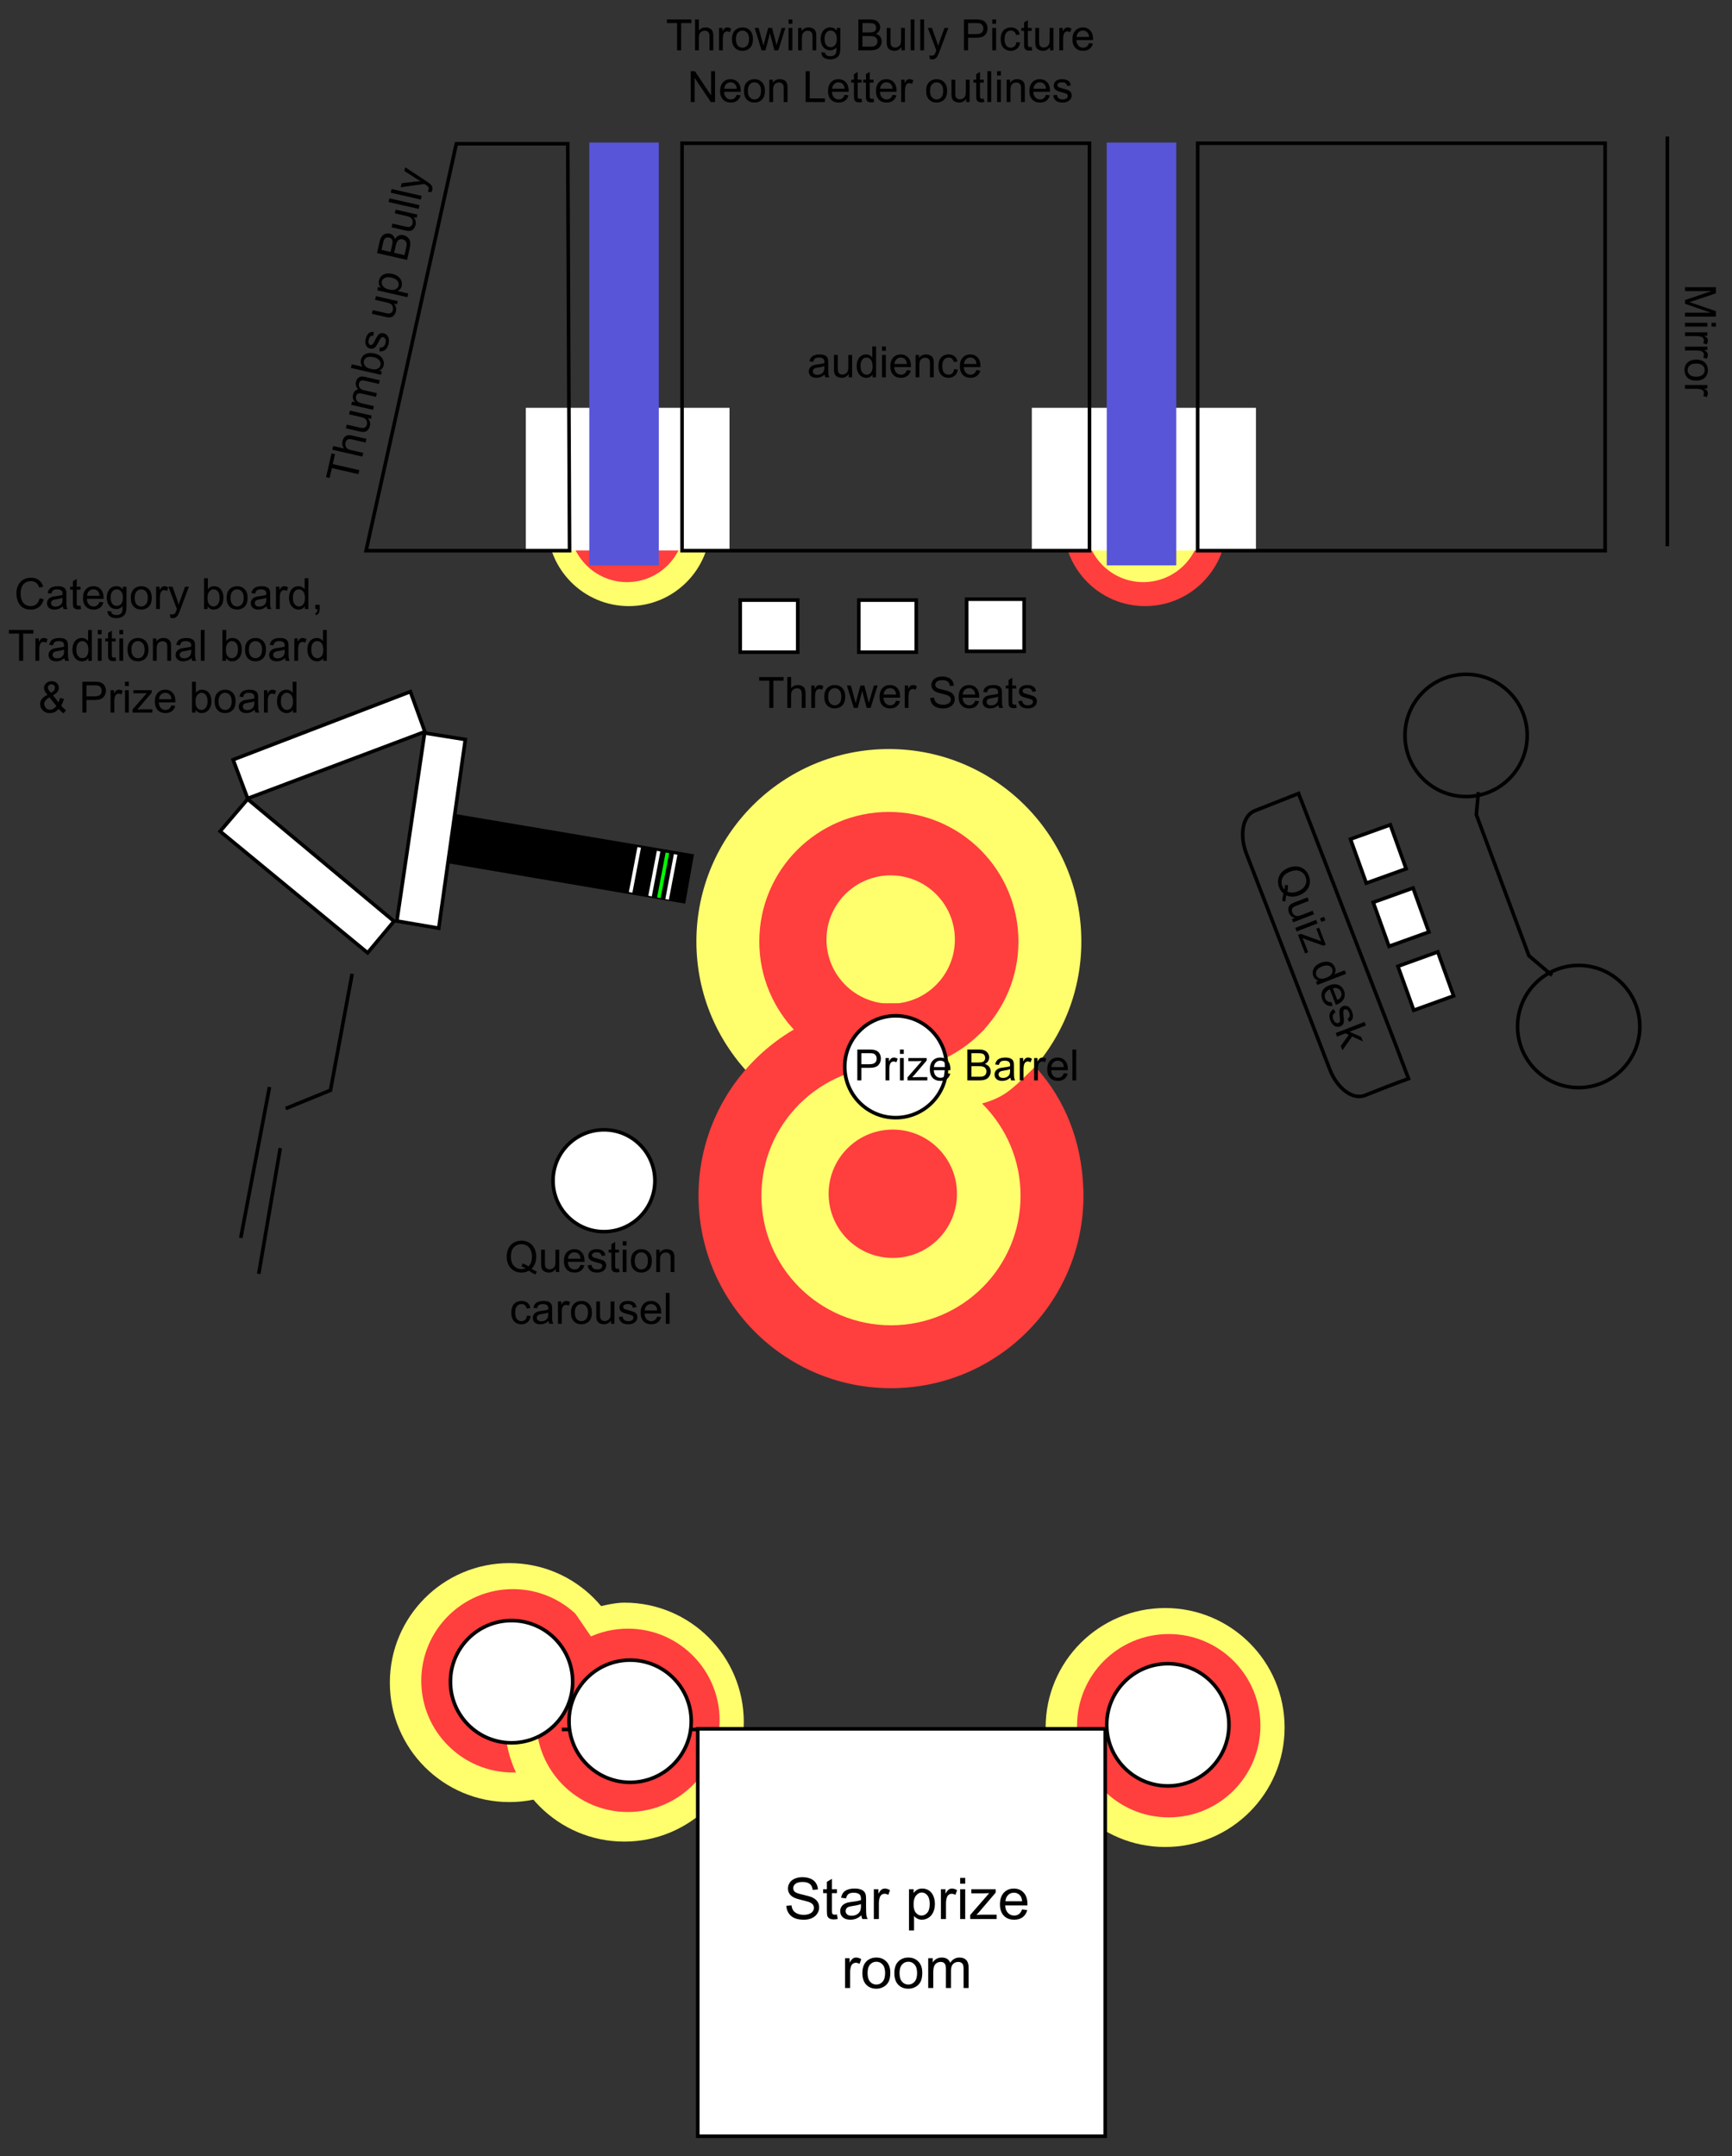 <?xml version="1.0" encoding="utf-8"?>
<!-- Generator: Adobe Illustrator 15.1.0, SVG Export Plug-In . SVG Version: 6.00 Build 0)  -->
<!DOCTYPE svg PUBLIC "-//W3C//DTD SVG 1.1//EN" "http://www.w3.org/Graphics/SVG/1.1/DTD/svg11.dtd">
<svg version="1.1" id="Layer_1" xmlns="http://www.w3.org/2000/svg" xmlns:xlink="http://www.w3.org/1999/xlink" x="0px" y="0px"
	 width="482px" height="600px" viewBox="0 0 482 600" enable-background="new 0 0 482 600" xml:space="preserve">
<rect x="0" y="0" width="482" height="600" fill="#333333" stroke="none"/>
<g>
	<path d="M11.029,166.488l1.137,0.287c-0.238,0.934-0.667,1.646-1.286,2.136s-1.376,0.735-2.271,0.735
		c-0.926,0-1.679-0.188-2.259-0.565s-1.021-0.923-1.324-1.638s-0.454-1.482-0.454-2.303c0-0.895,0.171-1.675,0.513-2.341
		s0.828-1.172,1.459-1.518s1.325-0.519,2.083-0.519c0.859,0,1.582,0.219,2.168,0.656s0.994,1.053,1.225,1.846l-1.119,0.264
		c-0.199-0.625-0.488-1.08-0.867-1.365s-0.855-0.428-1.43-0.428c-0.66,0-1.212,0.158-1.655,0.475s-0.755,0.741-0.935,1.274
		s-0.27,1.083-0.27,1.649c0,0.73,0.106,1.368,0.319,1.913S6.607,168,7.057,168.27s0.936,0.404,1.459,0.404
		c0.637,0,1.176-0.184,1.617-0.551S10.873,167.211,11.029,166.488z"/>
	<path d="M17.492,168.732c-0.391,0.332-0.767,0.566-1.128,0.703s-0.749,0.205-1.163,0.205c-0.684,0-1.209-0.167-1.576-0.501
		s-0.551-0.761-0.551-1.28c0-0.305,0.069-0.583,0.208-0.835s0.32-0.454,0.545-0.606s0.478-0.268,0.759-0.346
		c0.207-0.055,0.52-0.107,0.938-0.158c0.852-0.102,1.479-0.223,1.881-0.363c0.004-0.145,0.006-0.236,0.006-0.275
		c0-0.43-0.1-0.732-0.299-0.908c-0.27-0.238-0.67-0.357-1.201-0.357c-0.496,0-0.862,0.087-1.099,0.261s-0.411,0.481-0.524,0.923
		l-1.031-0.141c0.094-0.441,0.248-0.798,0.463-1.069s0.525-0.48,0.932-0.627s0.877-0.22,1.412-0.22c0.531,0,0.963,0.063,1.295,0.188
		s0.576,0.282,0.732,0.472s0.266,0.429,0.328,0.718c0.035,0.18,0.053,0.504,0.053,0.973v1.406c0,0.98,0.022,1.601,0.067,1.86
		s0.134,0.509,0.267,0.747h-1.102C17.594,169.281,17.523,169.025,17.492,168.732z M17.404,166.377
		c-0.383,0.156-0.957,0.289-1.723,0.398c-0.434,0.063-0.74,0.133-0.92,0.211s-0.318,0.192-0.416,0.343s-0.146,0.317-0.146,0.501
		c0,0.281,0.106,0.516,0.319,0.703s0.524,0.281,0.935,0.281c0.406,0,0.768-0.089,1.084-0.267s0.549-0.421,0.697-0.729
		c0.113-0.238,0.17-0.59,0.17-1.055V166.377z"/>
	<path d="M22.408,168.557l0.152,0.932c-0.297,0.063-0.563,0.094-0.797,0.094c-0.383,0-0.68-0.061-0.891-0.182
		s-0.359-0.28-0.445-0.478s-0.129-0.612-0.129-1.245v-3.58h-0.773v-0.82h0.773v-1.541l1.049-0.633v2.174h1.061v0.82h-1.061v3.639
		c0,0.301,0.019,0.494,0.056,0.58s0.098,0.154,0.182,0.205s0.204,0.076,0.36,0.076C22.063,168.598,22.217,168.584,22.408,168.557z"
		/>
	<path d="M27.699,167.496l1.09,0.135c-0.172,0.637-0.49,1.131-0.955,1.482s-1.059,0.527-1.781,0.527c-0.91,0-1.632-0.28-2.165-0.841
		s-0.8-1.347-0.8-2.358c0-1.047,0.27-1.859,0.809-2.438s1.238-0.867,2.098-0.867c0.832,0,1.512,0.283,2.039,0.85
		s0.791,1.363,0.791,2.391c0,0.063-0.002,0.156-0.006,0.281h-4.641c0.039,0.684,0.232,1.207,0.58,1.57s0.781,0.545,1.301,0.545
		c0.387,0,0.717-0.102,0.99-0.305S27.539,167.941,27.699,167.496z M24.236,165.791h3.475c-0.047-0.523-0.18-0.916-0.398-1.178
		c-0.336-0.406-0.771-0.609-1.307-0.609c-0.484,0-0.892,0.162-1.222,0.486S24.271,165.248,24.236,165.791z"/>
	<path d="M29.92,170.016l1.025,0.152c0.043,0.316,0.162,0.547,0.357,0.691c0.262,0.195,0.619,0.293,1.072,0.293
		c0.488,0,0.865-0.098,1.131-0.293s0.445-0.469,0.539-0.82c0.055-0.215,0.08-0.666,0.076-1.354
		c-0.461,0.543-1.035,0.814-1.723,0.814c-0.855,0-1.518-0.309-1.986-0.926s-0.703-1.357-0.703-2.221
		c0-0.594,0.107-1.142,0.322-1.644s0.526-0.89,0.935-1.163s0.888-0.41,1.438-0.41c0.734,0,1.34,0.297,1.816,0.891v-0.75h0.973v5.379
		c0,0.969-0.099,1.655-0.296,2.06s-0.51,0.724-0.938,0.958s-0.954,0.352-1.579,0.352c-0.742,0-1.342-0.167-1.799-0.501
		S29.904,170.688,29.92,170.016z M30.793,166.277c0,0.816,0.162,1.412,0.486,1.787s0.73,0.563,1.219,0.563
		c0.484,0,0.891-0.187,1.219-0.56s0.492-0.958,0.492-1.755c0-0.762-0.169-1.336-0.507-1.723s-0.745-0.58-1.222-0.58
		c-0.469,0-0.867,0.19-1.195,0.571S30.793,165.527,30.793,166.277z"/>
	<path d="M36.395,166.389c0-1.152,0.32-2.006,0.961-2.561c0.535-0.461,1.188-0.691,1.957-0.691c0.855,0,1.555,0.28,2.098,0.841
		s0.814,1.335,0.814,2.323c0,0.801-0.12,1.431-0.36,1.89s-0.59,0.815-1.049,1.069s-0.96,0.381-1.503,0.381
		c-0.871,0-1.575-0.279-2.112-0.838S36.395,167.439,36.395,166.389z M37.479,166.389c0,0.797,0.174,1.394,0.521,1.79
		s0.785,0.595,1.313,0.595c0.523,0,0.959-0.199,1.307-0.598s0.521-1.006,0.521-1.822c0-0.77-0.175-1.353-0.524-1.749
		s-0.784-0.595-1.304-0.595c-0.527,0-0.965,0.197-1.313,0.592S37.479,165.592,37.479,166.389z"/>
	<path d="M43.449,169.5v-6.223h0.949v0.943c0.242-0.441,0.466-0.732,0.671-0.873s0.431-0.211,0.677-0.211
		c0.355,0,0.717,0.113,1.084,0.34l-0.363,0.979c-0.258-0.152-0.516-0.229-0.773-0.229c-0.23,0-0.438,0.069-0.621,0.208
		s-0.314,0.331-0.393,0.577c-0.117,0.375-0.176,0.785-0.176,1.23v3.258H43.449z"/>
	<path d="M47.41,171.896l-0.117-0.99c0.23,0.063,0.432,0.094,0.604,0.094c0.234,0,0.422-0.039,0.563-0.117s0.256-0.188,0.346-0.328
		c0.066-0.105,0.174-0.367,0.322-0.785c0.02-0.059,0.051-0.145,0.094-0.258l-2.361-6.234h1.137l1.295,3.604
		c0.168,0.457,0.318,0.938,0.451,1.441c0.121-0.484,0.266-0.957,0.434-1.418l1.33-3.627h1.055l-2.367,6.328
		c-0.254,0.684-0.451,1.154-0.592,1.412c-0.188,0.348-0.402,0.603-0.645,0.765s-0.531,0.243-0.867,0.243
		C47.887,172.025,47.66,171.982,47.41,171.896z"/>
	<path d="M57.764,169.5h-0.979v-8.59h1.055v3.064c0.445-0.559,1.014-0.838,1.705-0.838c0.383,0,0.745,0.077,1.087,0.231
		s0.623,0.371,0.844,0.65s0.394,0.616,0.519,1.011s0.188,0.816,0.188,1.266c0,1.066-0.264,1.891-0.791,2.473
		s-1.16,0.873-1.898,0.873c-0.734,0-1.311-0.307-1.729-0.92V169.5z M57.752,166.342c0,0.746,0.102,1.285,0.305,1.617
		c0.332,0.543,0.781,0.814,1.348,0.814c0.461,0,0.859-0.2,1.195-0.601s0.504-0.997,0.504-1.79c0-0.813-0.161-1.412-0.483-1.799
		s-0.712-0.58-1.169-0.58c-0.461,0-0.859,0.2-1.195,0.601S57.752,165.584,57.752,166.342z"/>
	<path d="M63.072,166.389c0-1.152,0.32-2.006,0.961-2.561c0.535-0.461,1.188-0.691,1.957-0.691c0.855,0,1.555,0.28,2.098,0.841
		s0.814,1.335,0.814,2.323c0,0.801-0.12,1.431-0.36,1.89s-0.59,0.815-1.049,1.069s-0.96,0.381-1.503,0.381
		c-0.871,0-1.575-0.279-2.112-0.838S63.072,167.439,63.072,166.389z M64.156,166.389c0,0.797,0.174,1.394,0.521,1.79
		s0.785,0.595,1.313,0.595c0.523,0,0.959-0.199,1.307-0.598s0.521-1.006,0.521-1.822c0-0.77-0.175-1.353-0.524-1.749
		s-0.784-0.595-1.304-0.595c-0.527,0-0.965,0.197-1.313,0.592S64.156,165.592,64.156,166.389z"/>
	<path d="M74.199,168.732c-0.391,0.332-0.767,0.566-1.128,0.703s-0.749,0.205-1.163,0.205c-0.684,0-1.209-0.167-1.576-0.501
		s-0.551-0.761-0.551-1.28c0-0.305,0.069-0.583,0.208-0.835s0.32-0.454,0.545-0.606s0.478-0.268,0.759-0.346
		c0.207-0.055,0.52-0.107,0.938-0.158c0.852-0.102,1.479-0.223,1.881-0.363c0.004-0.145,0.006-0.236,0.006-0.275
		c0-0.43-0.1-0.732-0.299-0.908c-0.27-0.238-0.67-0.357-1.201-0.357c-0.496,0-0.862,0.087-1.099,0.261s-0.411,0.481-0.524,0.923
		l-1.031-0.141c0.094-0.441,0.248-0.798,0.463-1.069s0.525-0.48,0.932-0.627s0.877-0.22,1.412-0.22c0.531,0,0.963,0.063,1.295,0.188
		s0.576,0.282,0.732,0.472s0.266,0.429,0.328,0.718c0.035,0.18,0.053,0.504,0.053,0.973v1.406c0,0.98,0.022,1.601,0.067,1.86
		s0.134,0.509,0.267,0.747H74.41C74.301,169.281,74.23,169.025,74.199,168.732z M74.111,166.377
		c-0.383,0.156-0.957,0.289-1.723,0.398c-0.434,0.063-0.74,0.133-0.92,0.211s-0.318,0.192-0.416,0.343s-0.146,0.317-0.146,0.501
		c0,0.281,0.106,0.516,0.319,0.703s0.524,0.281,0.935,0.281c0.406,0,0.768-0.089,1.084-0.267s0.549-0.421,0.697-0.729
		c0.113-0.238,0.17-0.59,0.17-1.055V166.377z"/>
	<path d="M76.801,169.5v-6.223h0.949v0.943c0.242-0.441,0.466-0.732,0.671-0.873s0.431-0.211,0.677-0.211
		c0.355,0,0.717,0.113,1.084,0.34l-0.363,0.979c-0.258-0.152-0.516-0.229-0.773-0.229c-0.23,0-0.438,0.069-0.621,0.208
		s-0.314,0.331-0.393,0.577c-0.117,0.375-0.176,0.785-0.176,1.23v3.258H76.801z"/>
	<path d="M84.846,169.5v-0.785c-0.395,0.617-0.975,0.926-1.74,0.926c-0.496,0-0.952-0.137-1.368-0.41s-0.738-0.655-0.967-1.146
		s-0.343-1.054-0.343-1.69c0-0.621,0.104-1.185,0.311-1.69s0.518-0.894,0.932-1.163s0.877-0.404,1.389-0.404
		c0.375,0,0.709,0.079,1.002,0.237s0.531,0.364,0.715,0.618v-3.082h1.049v8.59H84.846z M81.512,166.395
		c0,0.797,0.168,1.393,0.504,1.787s0.732,0.592,1.189,0.592c0.461,0,0.853-0.188,1.175-0.565s0.483-0.952,0.483-1.726
		c0-0.852-0.164-1.477-0.492-1.875s-0.732-0.598-1.213-0.598c-0.469,0-0.86,0.191-1.175,0.574S81.512,165.57,81.512,166.395z"/>
	<path d="M87.758,169.5v-1.201h1.201v1.201c0,0.441-0.078,0.798-0.234,1.069s-0.404,0.481-0.744,0.63l-0.293-0.451
		c0.223-0.098,0.387-0.241,0.492-0.431s0.164-0.462,0.176-0.817H87.758z"/>
	<path d="M5.308,183.9v-7.576h-2.83v-1.014h6.809v1.014H6.444v7.576H5.308z"/>
	<path d="M9.86,183.9v-6.223h0.949v0.943c0.242-0.441,0.466-0.732,0.671-0.873s0.431-0.211,0.677-0.211
		c0.355,0,0.717,0.113,1.084,0.34l-0.363,0.979c-0.258-0.152-0.516-0.229-0.773-0.229c-0.23,0-0.438,0.069-0.621,0.208
		s-0.314,0.331-0.393,0.577c-0.117,0.375-0.176,0.785-0.176,1.23v3.258H9.86z"/>
	<path d="M17.929,183.132c-0.391,0.332-0.767,0.566-1.128,0.703s-0.749,0.205-1.163,0.205c-0.684,0-1.209-0.167-1.576-0.501
		s-0.551-0.761-0.551-1.28c0-0.305,0.069-0.583,0.208-0.835s0.32-0.454,0.545-0.606s0.478-0.268,0.759-0.346
		c0.207-0.055,0.52-0.107,0.938-0.158c0.852-0.102,1.479-0.223,1.881-0.363c0.004-0.145,0.006-0.236,0.006-0.275
		c0-0.43-0.1-0.732-0.299-0.908c-0.27-0.238-0.67-0.357-1.201-0.357c-0.496,0-0.862,0.087-1.099,0.261s-0.411,0.481-0.524,0.923
		l-1.031-0.141c0.094-0.441,0.248-0.798,0.463-1.069s0.525-0.48,0.932-0.627s0.877-0.22,1.412-0.22c0.531,0,0.963,0.063,1.295,0.188
		s0.576,0.282,0.732,0.472s0.266,0.429,0.328,0.718c0.035,0.18,0.053,0.504,0.053,0.973v1.406c0,0.98,0.022,1.601,0.067,1.86
		s0.134,0.509,0.267,0.747H18.14C18.03,183.681,17.96,183.425,17.929,183.132z M17.841,180.777
		c-0.383,0.156-0.957,0.289-1.723,0.398c-0.434,0.063-0.74,0.133-0.92,0.211s-0.318,0.192-0.416,0.343s-0.146,0.317-0.146,0.501
		c0,0.281,0.106,0.516,0.319,0.703s0.524,0.281,0.935,0.281c0.406,0,0.768-0.089,1.084-0.267s0.549-0.421,0.697-0.729
		c0.113-0.238,0.17-0.59,0.17-1.055V180.777z"/>
	<path d="M24.579,183.9v-0.785c-0.395,0.617-0.975,0.926-1.74,0.926c-0.496,0-0.952-0.137-1.368-0.41s-0.738-0.655-0.967-1.146
		s-0.343-1.054-0.343-1.69c0-0.621,0.104-1.185,0.311-1.69s0.518-0.894,0.932-1.163s0.877-0.404,1.389-0.404
		c0.375,0,0.709,0.079,1.002,0.237s0.531,0.364,0.715,0.618v-3.082h1.049v8.59H24.579z M21.245,180.794
		c0,0.797,0.168,1.393,0.504,1.787s0.732,0.592,1.189,0.592c0.461,0,0.853-0.188,1.175-0.565s0.483-0.952,0.483-1.726
		c0-0.852-0.164-1.477-0.492-1.875s-0.732-0.598-1.213-0.598c-0.469,0-0.86,0.191-1.175,0.574S21.245,179.97,21.245,180.794z"/>
	<path d="M27.222,176.523v-1.213h1.055v1.213H27.222z M27.222,183.9v-6.223h1.055v6.223H27.222z"/>
	<path d="M32.185,182.957l0.152,0.932c-0.297,0.063-0.563,0.094-0.797,0.094c-0.383,0-0.68-0.061-0.891-0.182
		s-0.359-0.28-0.445-0.478s-0.129-0.612-0.129-1.245v-3.58h-0.773v-0.82h0.773v-1.541l1.049-0.633v2.174h1.061v0.82h-1.061v3.639
		c0,0.301,0.019,0.494,0.056,0.58s0.098,0.154,0.182,0.205s0.204,0.076,0.36,0.076C31.839,182.998,31.993,182.984,32.185,182.957z"
		/>
	<path d="M33.222,176.523v-1.213h1.055v1.213H33.222z M33.222,183.9v-6.223h1.055v6.223H33.222z"/>
	<path d="M35.489,180.789c0-1.152,0.32-2.006,0.961-2.561c0.535-0.461,1.188-0.691,1.957-0.691c0.855,0,1.555,0.28,2.098,0.841
		s0.814,1.335,0.814,2.323c0,0.801-0.12,1.431-0.36,1.89s-0.59,0.815-1.049,1.069s-0.96,0.381-1.503,0.381
		c-0.871,0-1.575-0.279-2.112-0.838S35.489,181.839,35.489,180.789z M36.573,180.789c0,0.797,0.174,1.394,0.521,1.79
		s0.785,0.595,1.313,0.595c0.523,0,0.959-0.199,1.307-0.598s0.521-1.006,0.521-1.822c0-0.77-0.175-1.353-0.524-1.749
		s-0.784-0.595-1.304-0.595c-0.527,0-0.965,0.197-1.313,0.592S36.573,179.992,36.573,180.789z"/>
	<path d="M42.556,183.9v-6.223h0.949v0.885c0.457-0.684,1.117-1.025,1.98-1.025c0.375,0,0.72,0.067,1.034,0.202
		s0.55,0.312,0.706,0.53s0.266,0.479,0.328,0.779c0.039,0.195,0.059,0.537,0.059,1.025v3.826h-1.055v-3.785
		c0-0.43-0.041-0.751-0.123-0.964s-0.228-0.383-0.437-0.51s-0.454-0.19-0.735-0.19c-0.449,0-0.837,0.143-1.163,0.428
		s-0.489,0.826-0.489,1.623v3.398H42.556z"/>
	<path d="M53.29,183.132c-0.391,0.332-0.767,0.566-1.128,0.703s-0.749,0.205-1.163,0.205c-0.684,0-1.209-0.167-1.576-0.501
		s-0.551-0.761-0.551-1.28c0-0.305,0.069-0.583,0.208-0.835s0.32-0.454,0.545-0.606s0.478-0.268,0.759-0.346
		c0.207-0.055,0.52-0.107,0.938-0.158c0.852-0.102,1.479-0.223,1.881-0.363c0.004-0.145,0.006-0.236,0.006-0.275
		c0-0.43-0.1-0.732-0.299-0.908c-0.27-0.238-0.67-0.357-1.201-0.357c-0.496,0-0.862,0.087-1.099,0.261s-0.411,0.481-0.524,0.923
		l-1.031-0.141c0.094-0.441,0.248-0.798,0.463-1.069s0.525-0.48,0.932-0.627s0.877-0.22,1.412-0.22c0.531,0,0.963,0.063,1.295,0.188
		s0.576,0.282,0.732,0.472s0.266,0.429,0.328,0.718c0.035,0.18,0.053,0.504,0.053,0.973v1.406c0,0.98,0.022,1.601,0.067,1.86
		s0.134,0.509,0.267,0.747h-1.102C53.392,183.681,53.321,183.425,53.29,183.132z M53.202,180.777
		c-0.383,0.156-0.957,0.289-1.723,0.398c-0.434,0.063-0.74,0.133-0.92,0.211s-0.318,0.192-0.416,0.343s-0.146,0.317-0.146,0.501
		c0,0.281,0.106,0.516,0.319,0.703s0.524,0.281,0.935,0.281c0.406,0,0.768-0.089,1.084-0.267s0.549-0.421,0.697-0.729
		c0.113-0.238,0.17-0.59,0.17-1.055V180.777z"/>
	<path d="M55.88,183.9v-8.59h1.055v8.59H55.88z"/>
	<path d="M62.876,183.9h-0.979v-8.59h1.055v3.064c0.445-0.559,1.014-0.838,1.705-0.838c0.383,0,0.745,0.077,1.087,0.231
		s0.623,0.371,0.844,0.65s0.394,0.616,0.519,1.011s0.188,0.816,0.188,1.266c0,1.066-0.264,1.891-0.791,2.473
		s-1.16,0.873-1.898,0.873c-0.734,0-1.311-0.307-1.729-0.92V183.9z M62.864,180.742c0,0.746,0.102,1.285,0.305,1.617
		c0.332,0.543,0.781,0.814,1.348,0.814c0.461,0,0.859-0.2,1.195-0.601s0.504-0.997,0.504-1.79c0-0.813-0.161-1.412-0.483-1.799
		s-0.712-0.58-1.169-0.58c-0.461,0-0.859,0.2-1.195,0.601S62.864,179.984,62.864,180.742z"/>
	<path d="M68.185,180.789c0-1.152,0.32-2.006,0.961-2.561c0.535-0.461,1.188-0.691,1.957-0.691c0.855,0,1.555,0.28,2.098,0.841
		s0.814,1.335,0.814,2.323c0,0.801-0.12,1.431-0.36,1.89s-0.59,0.815-1.049,1.069s-0.96,0.381-1.503,0.381
		c-0.871,0-1.575-0.279-2.112-0.838S68.185,181.839,68.185,180.789z M69.269,180.789c0,0.797,0.174,1.394,0.521,1.79
		s0.785,0.595,1.313,0.595c0.523,0,0.959-0.199,1.307-0.598s0.521-1.006,0.521-1.822c0-0.77-0.175-1.353-0.524-1.749
		s-0.784-0.595-1.304-0.595c-0.527,0-0.965,0.197-1.313,0.592S69.269,179.992,69.269,180.789z"/>
	<path d="M79.312,183.132c-0.391,0.332-0.767,0.566-1.128,0.703s-0.749,0.205-1.163,0.205c-0.684,0-1.209-0.167-1.576-0.501
		s-0.551-0.761-0.551-1.28c0-0.305,0.069-0.583,0.208-0.835s0.32-0.454,0.545-0.606s0.478-0.268,0.759-0.346
		c0.207-0.055,0.52-0.107,0.938-0.158c0.852-0.102,1.479-0.223,1.881-0.363c0.004-0.145,0.006-0.236,0.006-0.275
		c0-0.43-0.1-0.732-0.299-0.908c-0.27-0.238-0.67-0.357-1.201-0.357c-0.496,0-0.862,0.087-1.099,0.261s-0.411,0.481-0.524,0.923
		l-1.031-0.141c0.094-0.441,0.248-0.798,0.463-1.069s0.525-0.48,0.932-0.627s0.877-0.22,1.412-0.22c0.531,0,0.963,0.063,1.295,0.188
		s0.576,0.282,0.732,0.472s0.266,0.429,0.328,0.718c0.035,0.18,0.053,0.504,0.053,0.973v1.406c0,0.98,0.022,1.601,0.067,1.86
		s0.134,0.509,0.267,0.747h-1.102C79.413,183.681,79.343,183.425,79.312,183.132z M79.224,180.777
		c-0.383,0.156-0.957,0.289-1.723,0.398c-0.434,0.063-0.74,0.133-0.92,0.211s-0.318,0.192-0.416,0.343s-0.146,0.317-0.146,0.501
		c0,0.281,0.106,0.516,0.319,0.703s0.524,0.281,0.935,0.281c0.406,0,0.768-0.089,1.084-0.267s0.549-0.421,0.697-0.729
		c0.113-0.238,0.17-0.59,0.17-1.055V180.777z"/>
	<path d="M81.913,183.9v-6.223h0.949v0.943c0.242-0.441,0.466-0.732,0.671-0.873s0.431-0.211,0.677-0.211
		c0.355,0,0.717,0.113,1.084,0.34l-0.363,0.979c-0.258-0.152-0.516-0.229-0.773-0.229c-0.23,0-0.438,0.069-0.621,0.208
		s-0.314,0.331-0.393,0.577c-0.117,0.375-0.176,0.785-0.176,1.23v3.258H81.913z"/>
	<path d="M89.958,183.9v-0.785c-0.395,0.617-0.975,0.926-1.74,0.926c-0.496,0-0.952-0.137-1.368-0.41s-0.738-0.655-0.967-1.146
		s-0.343-1.054-0.343-1.69c0-0.621,0.104-1.185,0.311-1.69s0.518-0.894,0.932-1.163s0.877-0.404,1.389-0.404
		c0.375,0,0.709,0.079,1.002,0.237s0.531,0.364,0.715,0.618v-3.082h1.049v8.59H89.958z M86.624,180.794
		c0,0.797,0.168,1.393,0.504,1.787s0.732,0.592,1.189,0.592c0.461,0,0.853-0.188,1.175-0.565s0.483-0.952,0.483-1.726
		c0-0.852-0.164-1.477-0.492-1.875s-0.732-0.598-1.213-0.598c-0.469,0-0.86,0.191-1.175,0.574S86.624,179.97,86.624,180.794z"/>
	<path d="M16.35,197.286c-0.348,0.387-0.727,0.677-1.137,0.87s-0.854,0.29-1.33,0.29c-0.879,0-1.576-0.297-2.092-0.891
		c-0.418-0.484-0.627-1.025-0.627-1.623c0-0.531,0.171-1.011,0.513-1.438s0.853-0.804,1.532-1.128
		c-0.387-0.445-0.645-0.807-0.773-1.084s-0.193-0.545-0.193-0.803c0-0.516,0.202-0.964,0.606-1.345s0.913-0.571,1.526-0.571
		c0.586,0,1.065,0.18,1.438,0.539s0.56,0.791,0.56,1.295c0,0.816-0.541,1.514-1.623,2.092l1.541,1.963
		c0.176-0.344,0.313-0.742,0.41-1.195l1.096,0.234c-0.188,0.75-0.441,1.367-0.762,1.852c0.395,0.523,0.842,0.963,1.342,1.318
		l-0.709,0.838C17.242,198.226,16.803,197.821,16.35,197.286z M15.688,196.454l-1.934-2.396c-0.57,0.34-0.955,0.655-1.154,0.946
		s-0.299,0.579-0.299,0.864c0,0.348,0.139,0.709,0.416,1.084s0.67,0.563,1.178,0.563c0.316,0,0.644-0.099,0.981-0.296
		S15.484,196.767,15.688,196.454z M14.205,192.81c0.457-0.27,0.753-0.506,0.888-0.709s0.202-0.428,0.202-0.674
		c0-0.293-0.093-0.532-0.278-0.718s-0.417-0.278-0.694-0.278c-0.285,0-0.522,0.092-0.712,0.275s-0.284,0.408-0.284,0.674
		c0,0.133,0.034,0.272,0.103,0.419s0.171,0.302,0.308,0.466L14.205,192.81z"/>
	<path d="M22.912,198.3v-8.59h3.24c0.57,0,1.006,0.027,1.307,0.082c0.422,0.07,0.775,0.204,1.061,0.401s0.515,0.474,0.688,0.829
		s0.261,0.746,0.261,1.172c0,0.73-0.232,1.349-0.697,1.854s-1.305,0.759-2.52,0.759h-2.203v3.492H22.912z M24.049,193.794h2.221
		c0.734,0,1.256-0.137,1.564-0.41s0.463-0.658,0.463-1.154c0-0.359-0.091-0.667-0.272-0.923s-0.421-0.425-0.718-0.507
		c-0.191-0.051-0.545-0.076-1.061-0.076h-2.197V193.794z"/>
	<path d="M30.77,198.3v-6.223h0.949v0.943c0.242-0.441,0.466-0.732,0.671-0.873s0.431-0.211,0.677-0.211
		c0.355,0,0.717,0.113,1.084,0.34l-0.363,0.979c-0.258-0.152-0.516-0.229-0.773-0.229c-0.23,0-0.438,0.069-0.621,0.208
		s-0.314,0.331-0.393,0.577c-0.117,0.375-0.176,0.785-0.176,1.23v3.258H30.77z"/>
	<path d="M34.783,190.923v-1.213h1.055v1.213H34.783z M34.783,198.3v-6.223h1.055v6.223H34.783z"/>
	<path d="M36.887,198.3v-0.855l3.961-4.547c-0.449,0.023-0.846,0.035-1.189,0.035h-2.537v-0.855h5.086v0.697l-3.369,3.949
		l-0.65,0.721c0.473-0.035,0.916-0.053,1.33-0.053h2.877v0.908H36.887z"/>
	<path d="M47.703,196.296l1.09,0.135c-0.172,0.637-0.49,1.131-0.955,1.482s-1.059,0.527-1.781,0.527c-0.91,0-1.632-0.28-2.165-0.841
		s-0.8-1.347-0.8-2.358c0-1.047,0.27-1.859,0.809-2.438s1.238-0.867,2.098-0.867c0.832,0,1.512,0.283,2.039,0.85
		s0.791,1.363,0.791,2.391c0,0.063-0.002,0.156-0.006,0.281h-4.641c0.039,0.684,0.232,1.207,0.58,1.57s0.781,0.545,1.301,0.545
		c0.387,0,0.717-0.102,0.99-0.305S47.543,196.741,47.703,196.296z M44.24,194.591h3.475c-0.047-0.523-0.18-0.916-0.398-1.178
		c-0.336-0.406-0.771-0.609-1.307-0.609c-0.484,0-0.892,0.162-1.222,0.486S44.275,194.048,44.24,194.591z"/>
	<path d="M54.424,198.3h-0.979v-8.59H54.5v3.064c0.445-0.559,1.014-0.838,1.705-0.838c0.383,0,0.745,0.077,1.087,0.231
		s0.623,0.371,0.844,0.65s0.394,0.616,0.519,1.011s0.188,0.816,0.188,1.266c0,1.066-0.264,1.891-0.791,2.473
		s-1.16,0.873-1.898,0.873c-0.734,0-1.311-0.307-1.729-0.92V198.3z M54.412,195.142c0,0.746,0.102,1.285,0.305,1.617
		c0.332,0.543,0.781,0.814,1.348,0.814c0.461,0,0.859-0.2,1.195-0.601s0.504-0.997,0.504-1.79c0-0.813-0.161-1.412-0.483-1.799
		s-0.712-0.58-1.169-0.58c-0.461,0-0.859,0.2-1.195,0.601S54.412,194.384,54.412,195.142z"/>
	<path d="M59.732,195.188c0-1.152,0.32-2.006,0.961-2.561c0.535-0.461,1.188-0.691,1.957-0.691c0.855,0,1.555,0.28,2.098,0.841
		s0.814,1.335,0.814,2.323c0,0.801-0.12,1.431-0.36,1.89s-0.59,0.815-1.049,1.069s-0.96,0.381-1.503,0.381
		c-0.871,0-1.575-0.279-2.112-0.838S59.732,196.239,59.732,195.188z M60.816,195.188c0,0.797,0.174,1.394,0.521,1.79
		s0.785,0.595,1.313,0.595c0.523,0,0.959-0.199,1.307-0.598s0.521-1.006,0.521-1.822c0-0.77-0.175-1.353-0.524-1.749
		s-0.784-0.595-1.304-0.595c-0.527,0-0.965,0.197-1.313,0.592S60.816,194.392,60.816,195.188z"/>
	<path d="M70.859,197.532c-0.391,0.332-0.767,0.566-1.128,0.703s-0.749,0.205-1.163,0.205c-0.684,0-1.209-0.167-1.576-0.501
		s-0.551-0.761-0.551-1.28c0-0.305,0.069-0.583,0.208-0.835s0.32-0.454,0.545-0.606s0.478-0.268,0.759-0.346
		c0.207-0.055,0.52-0.107,0.938-0.158c0.852-0.102,1.479-0.223,1.881-0.363c0.004-0.145,0.006-0.236,0.006-0.275
		c0-0.43-0.1-0.732-0.299-0.908c-0.27-0.238-0.67-0.357-1.201-0.357c-0.496,0-0.862,0.087-1.099,0.261s-0.411,0.481-0.524,0.923
		l-1.031-0.141c0.094-0.441,0.248-0.798,0.463-1.069s0.525-0.48,0.932-0.627s0.877-0.22,1.412-0.22c0.531,0,0.963,0.063,1.295,0.188
		s0.576,0.282,0.732,0.472s0.266,0.429,0.328,0.718c0.035,0.18,0.053,0.504,0.053,0.973v1.406c0,0.98,0.022,1.601,0.067,1.86
		s0.134,0.509,0.267,0.747H71.07C70.961,198.081,70.891,197.825,70.859,197.532z M70.771,195.177
		c-0.383,0.156-0.957,0.289-1.723,0.398c-0.434,0.063-0.74,0.133-0.92,0.211s-0.318,0.192-0.416,0.343s-0.146,0.317-0.146,0.501
		c0,0.281,0.106,0.516,0.319,0.703s0.524,0.281,0.935,0.281c0.406,0,0.768-0.089,1.084-0.267s0.549-0.421,0.697-0.729
		c0.113-0.238,0.17-0.59,0.17-1.055V195.177z"/>
	<path d="M73.461,198.3v-6.223h0.949v0.943c0.242-0.441,0.466-0.732,0.671-0.873s0.431-0.211,0.677-0.211
		c0.355,0,0.717,0.113,1.084,0.34l-0.363,0.979c-0.258-0.152-0.516-0.229-0.773-0.229c-0.23,0-0.438,0.069-0.621,0.208
		s-0.314,0.331-0.393,0.577c-0.117,0.375-0.176,0.785-0.176,1.23v3.258H73.461z"/>
	<path d="M81.506,198.3v-0.785c-0.395,0.617-0.975,0.926-1.74,0.926c-0.496,0-0.952-0.137-1.368-0.41s-0.738-0.655-0.967-1.146
		s-0.343-1.054-0.343-1.69c0-0.621,0.104-1.185,0.311-1.69s0.518-0.894,0.932-1.163s0.877-0.404,1.389-0.404
		c0.375,0,0.709,0.079,1.002,0.237s0.531,0.364,0.715,0.618v-3.082h1.049v8.59H81.506z M78.172,195.194
		c0,0.797,0.168,1.393,0.504,1.787s0.732,0.592,1.189,0.592c0.461,0,0.853-0.188,1.175-0.565s0.483-0.952,0.483-1.726
		c0-0.852-0.164-1.477-0.492-1.875s-0.732-0.598-1.213-0.598c-0.469,0-0.86,0.191-1.175,0.574S78.172,194.37,78.172,195.194z"/>
</g>
<g>
	<circle fill="#FFFF6E" cx="247.364" cy="262.015" r="53.563"/>
	<circle fill="#FF3E3E" cx="247.364" cy="262.014" r="36.059"/>
	<circle fill="#FFFF6E" cx="247.869" cy="261.469" r="17.863"/>
	<g>
		<path fill="#FF3E3E" d="M249.992,386.283c-29.562,1.124-54.437-21.927-55.561-51.488c-1.125-29.56,21.926-54.435,51.487-55.558
			c10.134-0.386,19.718,2.069,27.983,6.653c2.237,1.244-20.625,11.808-20.625,11.808l18.065,9.824c0,0,4.913-0.742,8.801-3.488
			c4.046-2.855,7.706-7.447,8.145-6.965c8.161,9.004,12.693,20.562,13.191,33.654C302.601,360.283,279.549,385.159,249.992,386.283z
			"/>
		<circle fill="#FFFF6E" cx="247.954" cy="332.759" r="36.058"/>
		<path fill="#FF3E3E" d="M249.138,350.064c-9.86,0.376-18.155-7.312-18.527-17.17c-0.376-9.859,7.311-18.154,17.168-18.531
			c9.857-0.374,18.154,7.315,18.528,17.171C266.684,341.396,258.996,349.691,249.138,350.064z"/>
	</g>
</g>
<rect x="206" y="167" fill="#FFFFFF" stroke="#000000" stroke-miterlimit="10" width="16" height="14.5"/>
<rect x="239" y="167" fill="#FFFFFF" stroke="#000000" stroke-miterlimit="10" width="16" height="14.5"/>
<rect x="269" y="166.75" fill="#FFFFFF" stroke="#000000" stroke-miterlimit="10" width="16" height="14.5"/>
<g>
	<path d="M214.097,197v-7.576h-2.83v-1.014h6.809v1.014h-2.842V197H214.097z"/>
	<path d="M219.106,197v-8.59h1.055v3.082c0.492-0.57,1.113-0.855,1.863-0.855c0.461,0,0.861,0.091,1.201,0.272
		s0.583,0.433,0.729,0.753s0.22,0.785,0.22,1.395V197h-1.055v-3.943c0-0.527-0.114-0.911-0.343-1.151s-0.552-0.36-0.97-0.36
		c-0.313,0-0.606,0.081-0.882,0.243s-0.472,0.382-0.589,0.659s-0.176,0.66-0.176,1.148V197H219.106z"/>
	<path d="M225.769,197v-6.223h0.949v0.943c0.242-0.441,0.466-0.732,0.671-0.873s0.431-0.211,0.677-0.211
		c0.355,0,0.717,0.113,1.084,0.34l-0.363,0.979c-0.258-0.152-0.516-0.229-0.773-0.229c-0.23,0-0.438,0.069-0.621,0.208
		s-0.314,0.331-0.393,0.577c-0.117,0.375-0.176,0.785-0.176,1.23V197H225.769z"/>
	<path d="M229.384,193.889c0-1.152,0.32-2.006,0.961-2.561c0.535-0.461,1.188-0.691,1.957-0.691c0.855,0,1.555,0.28,2.098,0.841
		s0.814,1.335,0.814,2.323c0,0.801-0.12,1.431-0.36,1.89s-0.59,0.815-1.049,1.069s-0.96,0.381-1.503,0.381
		c-0.871,0-1.575-0.279-2.112-0.838S229.384,194.939,229.384,193.889z M230.468,193.889c0,0.797,0.174,1.394,0.521,1.79
		s0.785,0.595,1.313,0.595c0.523,0,0.959-0.199,1.307-0.598s0.521-1.006,0.521-1.822c0-0.77-0.175-1.353-0.524-1.749
		s-0.784-0.595-1.304-0.595c-0.527,0-0.965,0.197-1.313,0.592S230.468,193.092,230.468,193.889z"/>
	<path d="M237.599,197l-1.904-6.223h1.09l0.99,3.592l0.369,1.336c0.016-0.066,0.123-0.494,0.322-1.283l0.99-3.645h1.084l0.932,3.609
		l0.311,1.189l0.357-1.201l1.066-3.598h1.025L242.286,197h-1.096l-0.99-3.727l-0.24-1.061L238.7,197H237.599z"/>
	<path d="M249.376,194.996l1.09,0.135c-0.172,0.637-0.49,1.131-0.955,1.482s-1.059,0.527-1.781,0.527
		c-0.91,0-1.632-0.28-2.165-0.841s-0.8-1.347-0.8-2.358c0-1.047,0.27-1.859,0.809-2.438s1.238-0.867,2.098-0.867
		c0.832,0,1.512,0.283,2.039,0.85s0.791,1.363,0.791,2.391c0,0.063-0.002,0.156-0.006,0.281h-4.641
		c0.039,0.684,0.232,1.207,0.58,1.57s0.781,0.545,1.301,0.545c0.387,0,0.717-0.102,0.99-0.305S249.216,195.441,249.376,194.996z
		 M245.913,193.291h3.475c-0.047-0.523-0.18-0.916-0.398-1.178c-0.336-0.406-0.771-0.609-1.307-0.609
		c-0.484,0-0.892,0.162-1.222,0.486S245.948,192.748,245.913,193.291z"/>
	<path d="M251.778,197v-6.223h0.949v0.943c0.242-0.441,0.466-0.732,0.671-0.873s0.431-0.211,0.677-0.211
		c0.355,0,0.717,0.113,1.084,0.34l-0.363,0.979c-0.258-0.152-0.516-0.229-0.773-0.229c-0.23,0-0.438,0.069-0.621,0.208
		s-0.314,0.331-0.393,0.577c-0.117,0.375-0.176,0.785-0.176,1.23V197H251.778z"/>
	<path d="M258.868,194.24l1.072-0.094c0.051,0.43,0.169,0.782,0.354,1.058s0.474,0.498,0.864,0.668s0.83,0.255,1.318,0.255
		c0.434,0,0.816-0.064,1.148-0.193s0.579-0.306,0.741-0.53s0.243-0.47,0.243-0.735c0-0.27-0.078-0.505-0.234-0.706
		s-0.414-0.37-0.773-0.507c-0.23-0.09-0.74-0.229-1.529-0.419s-1.342-0.368-1.658-0.536c-0.41-0.215-0.716-0.481-0.917-0.8
		s-0.302-0.675-0.302-1.069c0-0.434,0.123-0.839,0.369-1.216s0.605-0.663,1.078-0.858s0.998-0.293,1.576-0.293
		c0.637,0,1.198,0.103,1.685,0.308s0.86,0.507,1.122,0.905s0.402,0.85,0.422,1.354l-1.09,0.082c-0.059-0.543-0.257-0.953-0.595-1.23
		s-0.837-0.416-1.497-0.416c-0.688,0-1.188,0.126-1.503,0.378s-0.472,0.556-0.472,0.911c0,0.309,0.111,0.563,0.334,0.762
		c0.219,0.199,0.79,0.403,1.714,0.612s1.558,0.392,1.901,0.548c0.5,0.23,0.869,0.522,1.107,0.876s0.357,0.761,0.357,1.222
		c0,0.457-0.131,0.888-0.393,1.292s-0.638,0.719-1.128,0.943s-1.042,0.337-1.655,0.337c-0.777,0-1.429-0.113-1.954-0.34
		s-0.938-0.567-1.236-1.022S258.884,194.814,258.868,194.24z"/>
	<path d="M271.384,194.996l1.09,0.135c-0.172,0.637-0.49,1.131-0.955,1.482s-1.059,0.527-1.781,0.527
		c-0.91,0-1.632-0.28-2.165-0.841s-0.8-1.347-0.8-2.358c0-1.047,0.27-1.859,0.809-2.438s1.238-0.867,2.098-0.867
		c0.832,0,1.512,0.283,2.039,0.85s0.791,1.363,0.791,2.391c0,0.063-0.002,0.156-0.006,0.281h-4.641
		c0.039,0.684,0.232,1.207,0.58,1.57s0.781,0.545,1.301,0.545c0.387,0,0.717-0.102,0.99-0.305S271.224,195.441,271.384,194.996z
		 M267.921,193.291h3.475c-0.047-0.523-0.18-0.916-0.398-1.178c-0.336-0.406-0.771-0.609-1.307-0.609
		c-0.484,0-0.892,0.162-1.222,0.486S267.956,192.748,267.921,193.291z"/>
	<path d="M277.858,196.232c-0.391,0.332-0.767,0.566-1.128,0.703s-0.749,0.205-1.163,0.205c-0.684,0-1.209-0.167-1.576-0.501
		s-0.551-0.761-0.551-1.28c0-0.305,0.069-0.583,0.208-0.835s0.32-0.454,0.545-0.606s0.478-0.268,0.759-0.346
		c0.207-0.055,0.52-0.107,0.938-0.158c0.852-0.102,1.479-0.223,1.881-0.363c0.004-0.145,0.006-0.236,0.006-0.275
		c0-0.43-0.1-0.732-0.299-0.908c-0.27-0.238-0.67-0.357-1.201-0.357c-0.496,0-0.862,0.087-1.099,0.261s-0.411,0.481-0.524,0.923
		l-1.031-0.141c0.094-0.441,0.248-0.798,0.463-1.069s0.525-0.48,0.932-0.627s0.877-0.22,1.412-0.22c0.531,0,0.963,0.063,1.295,0.188
		s0.576,0.282,0.732,0.472s0.266,0.429,0.328,0.718c0.035,0.18,0.053,0.504,0.053,0.973v1.406c0,0.98,0.022,1.601,0.067,1.86
		s0.134,0.509,0.267,0.747h-1.102C277.96,196.781,277.89,196.525,277.858,196.232z M277.771,193.877
		c-0.383,0.156-0.957,0.289-1.723,0.398c-0.434,0.063-0.74,0.133-0.92,0.211s-0.318,0.192-0.416,0.343s-0.146,0.317-0.146,0.501
		c0,0.281,0.106,0.516,0.319,0.703s0.524,0.281,0.935,0.281c0.406,0,0.768-0.089,1.084-0.267s0.549-0.421,0.697-0.729
		c0.113-0.238,0.17-0.59,0.17-1.055V193.877z"/>
	<path d="M282.774,196.057l0.152,0.932c-0.297,0.063-0.563,0.094-0.797,0.094c-0.383,0-0.68-0.061-0.891-0.182
		s-0.359-0.28-0.445-0.478s-0.129-0.612-0.129-1.245v-3.58h-0.773v-0.82h0.773v-1.541l1.049-0.633v2.174h1.061v0.82h-1.061v3.639
		c0,0.301,0.019,0.494,0.056,0.58s0.098,0.154,0.182,0.205s0.204,0.076,0.36,0.076C282.429,196.098,282.583,196.084,282.774,196.057
		z"/>
	<path d="M283.384,195.143l1.043-0.164c0.059,0.418,0.222,0.738,0.489,0.961s0.642,0.334,1.122,0.334
		c0.484,0,0.844-0.099,1.078-0.296s0.352-0.429,0.352-0.694c0-0.238-0.104-0.426-0.311-0.563c-0.145-0.094-0.504-0.213-1.078-0.357
		c-0.773-0.195-1.31-0.364-1.608-0.507s-0.525-0.34-0.68-0.592s-0.231-0.53-0.231-0.835c0-0.277,0.063-0.534,0.19-0.771
		s0.3-0.433,0.519-0.589c0.164-0.121,0.388-0.224,0.671-0.308s0.587-0.126,0.911-0.126c0.488,0,0.917,0.07,1.286,0.211
		s0.642,0.331,0.817,0.571s0.297,0.562,0.363,0.964l-1.031,0.141c-0.047-0.32-0.183-0.57-0.407-0.75s-0.542-0.27-0.952-0.27
		c-0.484,0-0.83,0.08-1.037,0.24s-0.311,0.348-0.311,0.563c0,0.137,0.043,0.26,0.129,0.369c0.086,0.113,0.221,0.207,0.404,0.281
		c0.105,0.039,0.416,0.129,0.932,0.27c0.746,0.199,1.267,0.362,1.562,0.489s0.526,0.312,0.694,0.554s0.252,0.543,0.252,0.902
		c0,0.352-0.103,0.683-0.308,0.993s-0.501,0.551-0.888,0.721s-0.824,0.255-1.313,0.255c-0.809,0-1.425-0.168-1.849-0.504
		S283.501,195.803,283.384,195.143z"/>
</g>
<circle fill="#FFFFFF" stroke="#000000" stroke-miterlimit="10" cx="249.257" cy="296.863" r="14.172"/>
<g>
	<path d="M238.583,300.667v-8.59h3.24c0.57,0,1.006,0.027,1.307,0.082c0.422,0.07,0.775,0.204,1.061,0.401s0.515,0.474,0.688,0.829
		s0.261,0.746,0.261,1.172c0,0.73-0.232,1.349-0.697,1.854s-1.305,0.759-2.52,0.759h-2.203v3.492H238.583z M239.72,296.161h2.221
		c0.734,0,1.256-0.137,1.564-0.41s0.463-0.658,0.463-1.154c0-0.359-0.091-0.667-0.272-0.923s-0.421-0.425-0.718-0.507
		c-0.191-0.051-0.545-0.076-1.061-0.076h-2.197V296.161z"/>
	<path d="M246.441,300.667v-6.223h0.949v0.943c0.242-0.441,0.466-0.732,0.671-0.873s0.431-0.211,0.677-0.211
		c0.355,0,0.717,0.113,1.084,0.34l-0.363,0.979c-0.258-0.152-0.516-0.229-0.773-0.229c-0.23,0-0.438,0.069-0.621,0.208
		s-0.314,0.331-0.393,0.577c-0.117,0.375-0.176,0.785-0.176,1.23v3.258H246.441z"/>
	<path d="M250.455,293.29v-1.213h1.055v1.213H250.455z M250.455,300.667v-6.223h1.055v6.223H250.455z"/>
	<path d="M252.558,300.667v-0.855l3.961-4.547c-0.449,0.023-0.846,0.035-1.189,0.035h-2.538v-0.855h5.086v0.697l-3.37,3.949
		l-0.65,0.721c0.473-0.035,0.916-0.053,1.331-0.053h2.877v0.908H252.558z"/>
	<path d="M263.375,298.663l1.09,0.135c-0.172,0.637-0.49,1.131-0.955,1.482s-1.059,0.527-1.781,0.527
		c-0.91,0-1.633-0.28-2.166-0.841s-0.799-1.347-0.799-2.358c0-1.047,0.27-1.859,0.809-2.438s1.238-0.867,2.098-0.867
		c0.832,0,1.512,0.283,2.039,0.85s0.791,1.363,0.791,2.391c0,0.063-0.002,0.156-0.006,0.281h-4.641
		c0.039,0.684,0.232,1.207,0.58,1.57s0.781,0.545,1.301,0.545c0.387,0,0.717-0.102,0.99-0.305S263.215,299.108,263.375,298.663z
		 M259.912,296.958h3.475c-0.047-0.523-0.18-0.916-0.398-1.178c-0.336-0.406-0.771-0.609-1.307-0.609
		c-0.484,0-0.893,0.162-1.223,0.486S259.947,296.415,259.912,296.958z"/>
	<path d="M269.211,300.667v-8.59h3.223c0.656,0,1.182,0.087,1.578,0.261s0.707,0.441,0.932,0.803s0.338,0.739,0.338,1.134
		c0,0.367-0.1,0.713-0.299,1.037s-0.5,0.586-0.902,0.785c0.52,0.152,0.918,0.412,1.197,0.779s0.42,0.801,0.42,1.301
		c0,0.402-0.086,0.776-0.256,1.122s-0.379,0.612-0.629,0.8s-0.564,0.329-0.941,0.425s-0.838,0.144-1.385,0.144H269.211z
		 M270.348,295.687h1.857c0.504,0,0.865-0.033,1.084-0.1c0.289-0.086,0.506-0.229,0.652-0.428s0.221-0.449,0.221-0.75
		c0-0.285-0.068-0.536-0.205-0.753s-0.332-0.365-0.586-0.445s-0.689-0.12-1.307-0.12h-1.717V295.687z M270.348,299.653h2.139
		c0.367,0,0.625-0.014,0.773-0.041c0.262-0.047,0.48-0.125,0.656-0.234s0.32-0.269,0.434-0.478s0.17-0.45,0.17-0.724
		c0-0.32-0.082-0.599-0.246-0.835s-0.393-0.402-0.684-0.498s-0.709-0.144-1.256-0.144h-1.986V299.653z"/>
	<path d="M281.188,299.899c-0.391,0.332-0.768,0.566-1.129,0.703s-0.748,0.205-1.162,0.205c-0.684,0-1.209-0.167-1.576-0.501
		s-0.551-0.761-0.551-1.28c0-0.305,0.068-0.583,0.207-0.835s0.32-0.454,0.545-0.606s0.479-0.268,0.76-0.346
		c0.207-0.055,0.52-0.107,0.938-0.158c0.852-0.102,1.479-0.223,1.881-0.363c0.004-0.145,0.006-0.236,0.006-0.275
		c0-0.43-0.1-0.732-0.299-0.908c-0.27-0.238-0.67-0.357-1.201-0.357c-0.496,0-0.863,0.087-1.1,0.261s-0.41,0.481-0.523,0.923
		l-1.031-0.141c0.094-0.441,0.248-0.798,0.463-1.069s0.525-0.48,0.932-0.627s0.877-0.22,1.412-0.22c0.531,0,0.963,0.063,1.295,0.188
		s0.576,0.282,0.732,0.472s0.266,0.429,0.328,0.718c0.035,0.18,0.053,0.504,0.053,0.973v1.406c0,0.98,0.021,1.601,0.066,1.86
		s0.135,0.509,0.268,0.747h-1.102C281.289,300.448,281.219,300.192,281.188,299.899z M281.1,297.544
		c-0.383,0.156-0.957,0.289-1.723,0.398c-0.434,0.063-0.74,0.133-0.92,0.211s-0.318,0.192-0.416,0.343s-0.146,0.317-0.146,0.501
		c0,0.281,0.105,0.516,0.318,0.703s0.525,0.281,0.936,0.281c0.406,0,0.768-0.089,1.084-0.267s0.549-0.421,0.697-0.729
		c0.113-0.238,0.17-0.59,0.17-1.055V297.544z"/>
	<path d="M283.789,300.667v-6.223h0.949v0.943c0.242-0.441,0.465-0.732,0.67-0.873s0.432-0.211,0.678-0.211
		c0.355,0,0.717,0.113,1.084,0.34l-0.363,0.979c-0.258-0.152-0.516-0.229-0.773-0.229c-0.23,0-0.438,0.069-0.621,0.208
		s-0.314,0.331-0.393,0.577c-0.117,0.375-0.176,0.785-0.176,1.23v3.258H283.789z"/>
	<path d="M287.785,300.667v-6.223h0.949v0.943c0.242-0.441,0.465-0.732,0.67-0.873s0.432-0.211,0.678-0.211
		c0.355,0,0.717,0.113,1.084,0.34l-0.363,0.979c-0.258-0.152-0.516-0.229-0.773-0.229c-0.23,0-0.438,0.069-0.621,0.208
		s-0.314,0.331-0.393,0.577c-0.117,0.375-0.176,0.785-0.176,1.23v3.258H287.785z"/>
	<path d="M296.053,298.663l1.09,0.135c-0.172,0.637-0.49,1.131-0.955,1.482s-1.059,0.527-1.781,0.527
		c-0.91,0-1.633-0.28-2.166-0.841s-0.799-1.347-0.799-2.358c0-1.047,0.27-1.859,0.809-2.438s1.238-0.867,2.098-0.867
		c0.832,0,1.512,0.283,2.039,0.85s0.791,1.363,0.791,2.391c0,0.063-0.002,0.156-0.006,0.281h-4.641
		c0.039,0.684,0.232,1.207,0.58,1.57s0.781,0.545,1.301,0.545c0.387,0,0.717-0.102,0.99-0.305S295.893,299.108,296.053,298.663z
		 M292.59,296.958h3.475c-0.047-0.523-0.18-0.916-0.398-1.178c-0.336-0.406-0.771-0.609-1.307-0.609
		c-0.484,0-0.893,0.162-1.223,0.486S292.625,296.415,292.59,296.958z"/>
	<path d="M298.443,300.667v-8.59h1.055v8.59H298.443z"/>
</g>
<g>
	<polygon points="190.689,251.475 124.75,240.25 126.725,226.54 193.125,237.75 	"/>
	<g>
		<polygon fill="#FFFFFF" stroke="#000000" stroke-miterlimit="10" points="129.501,205.791 122.094,258.308 110.443,256.313 
			118.165,203.99 		"/>
		<polygon fill="#FFFFFF" stroke="#000000" stroke-miterlimit="10" points="64.87,211.421 114.203,192.481 118.245,203.629 
			68.924,222.206 		"/>
		<polygon fill="#FFFFFF" stroke="#000000" stroke-miterlimit="10" points="102.306,265.16 61.262,231.347 68.92,222.391 
			109.643,256.375 		"/>
	</g>
</g>
<circle fill="#FFFFFF" stroke="#000000" stroke-miterlimit="10" cx="168.081" cy="328.584" r="14.172"/>
<g>
	<path d="M147.921,353.08c0.527,0.363,1.014,0.629,1.459,0.797l-0.334,0.791c-0.617-0.223-1.232-0.574-1.846-1.055
		c-0.637,0.355-1.34,0.533-2.109,0.533c-0.777,0-1.482-0.188-2.115-0.563s-1.12-0.902-1.462-1.582s-0.513-1.445-0.513-2.297
		c0-0.848,0.172-1.619,0.516-2.314s0.833-1.225,1.468-1.588s1.345-0.545,2.13-0.545c0.793,0,1.508,0.188,2.145,0.565
		s1.122,0.904,1.456,1.582s0.501,1.442,0.501,2.294c0,0.707-0.107,1.343-0.322,1.907S148.354,352.662,147.921,353.08z
		 M145.419,351.627c0.656,0.184,1.197,0.457,1.623,0.82c0.668-0.609,1.002-1.525,1.002-2.748c0-0.695-0.118-1.303-0.354-1.822
		s-0.582-0.923-1.037-1.21s-0.966-0.431-1.532-0.431c-0.848,0-1.551,0.29-2.109,0.87s-0.838,1.446-0.838,2.599
		c0,1.117,0.276,1.975,0.829,2.572s1.259,0.896,2.118,0.896c0.406,0,0.789-0.076,1.148-0.229c-0.355-0.23-0.73-0.395-1.125-0.492
		L145.419,351.627z"/>
	<path d="M154.688,354v-0.914c-0.484,0.703-1.143,1.055-1.975,1.055c-0.367,0-0.71-0.07-1.028-0.211s-0.555-0.317-0.709-0.53
		s-0.263-0.474-0.325-0.782c-0.043-0.207-0.064-0.535-0.064-0.984v-3.855h1.055v3.451c0,0.551,0.021,0.922,0.064,1.113
		c0.066,0.277,0.207,0.495,0.422,0.653s0.48,0.237,0.797,0.237s0.613-0.081,0.891-0.243s0.474-0.383,0.589-0.662
		s0.173-0.685,0.173-1.216v-3.334h1.055V354H154.688z"/>
	<path d="M161.544,351.996l1.09,0.135c-0.172,0.637-0.49,1.131-0.955,1.482s-1.059,0.527-1.781,0.527
		c-0.91,0-1.632-0.28-2.165-0.841s-0.8-1.347-0.8-2.358c0-1.047,0.27-1.859,0.809-2.438s1.238-0.867,2.098-0.867
		c0.832,0,1.512,0.283,2.039,0.85s0.791,1.363,0.791,2.391c0,0.063-0.002,0.156-0.006,0.281h-4.641
		c0.039,0.684,0.232,1.207,0.58,1.57s0.781,0.545,1.301,0.545c0.387,0,0.717-0.102,0.99-0.305S161.384,352.441,161.544,351.996z
		 M158.081,350.291h3.475c-0.047-0.523-0.18-0.916-0.398-1.178c-0.336-0.406-0.771-0.609-1.307-0.609
		c-0.484,0-0.892,0.162-1.222,0.486S158.116,349.748,158.081,350.291z"/>
	<path d="M163.536,352.143l1.043-0.164c0.059,0.418,0.222,0.738,0.489,0.961s0.642,0.334,1.122,0.334
		c0.484,0,0.844-0.099,1.078-0.296s0.352-0.429,0.352-0.694c0-0.238-0.104-0.426-0.311-0.563c-0.145-0.094-0.504-0.213-1.078-0.357
		c-0.773-0.195-1.31-0.364-1.608-0.507s-0.525-0.34-0.68-0.592s-0.231-0.53-0.231-0.835c0-0.277,0.063-0.534,0.19-0.771
		s0.3-0.433,0.519-0.589c0.164-0.121,0.388-0.224,0.671-0.308s0.587-0.126,0.911-0.126c0.488,0,0.917,0.07,1.286,0.211
		s0.642,0.331,0.817,0.571s0.297,0.562,0.363,0.964l-1.031,0.141c-0.047-0.32-0.183-0.57-0.407-0.75s-0.542-0.27-0.952-0.27
		c-0.484,0-0.83,0.08-1.037,0.24s-0.311,0.348-0.311,0.563c0,0.137,0.043,0.26,0.129,0.369c0.086,0.113,0.221,0.207,0.404,0.281
		c0.105,0.039,0.416,0.129,0.932,0.27c0.746,0.199,1.267,0.362,1.562,0.489s0.526,0.312,0.694,0.554s0.252,0.543,0.252,0.902
		c0,0.352-0.103,0.683-0.308,0.993s-0.501,0.551-0.888,0.721s-0.824,0.255-1.313,0.255c-0.809,0-1.425-0.168-1.849-0.504
		S163.653,352.803,163.536,352.143z"/>
	<path d="M172.261,353.057l0.152,0.932c-0.297,0.063-0.563,0.094-0.797,0.094c-0.383,0-0.68-0.061-0.891-0.182
		s-0.359-0.28-0.445-0.478s-0.129-0.612-0.129-1.245v-3.58h-0.773v-0.82h0.773v-1.541l1.049-0.633v2.174h1.061v0.82H171.2v3.639
		c0,0.301,0.019,0.494,0.056,0.58s0.098,0.154,0.182,0.205s0.204,0.076,0.36,0.076C171.915,353.098,172.069,353.084,172.261,353.057
		z"/>
	<path d="M173.298,346.623v-1.213h1.055v1.213H173.298z M173.298,354v-6.223h1.055V354H173.298z"/>
	<path d="M175.565,350.889c0-1.152,0.32-2.006,0.961-2.561c0.535-0.461,1.188-0.691,1.957-0.691c0.855,0,1.555,0.28,2.098,0.841
		s0.814,1.335,0.814,2.323c0,0.801-0.12,1.431-0.36,1.89s-0.59,0.815-1.049,1.069s-0.96,0.381-1.503,0.381
		c-0.871,0-1.575-0.279-2.112-0.838S175.565,351.939,175.565,350.889z M176.649,350.889c0,0.797,0.174,1.394,0.521,1.79
		s0.785,0.595,1.313,0.595c0.523,0,0.959-0.199,1.307-0.598s0.521-1.006,0.521-1.822c0-0.77-0.175-1.353-0.524-1.749
		s-0.784-0.595-1.304-0.595c-0.527,0-0.965,0.197-1.313,0.592S176.649,350.092,176.649,350.889z"/>
	<path d="M182.632,354v-6.223h0.949v0.885c0.457-0.684,1.117-1.025,1.98-1.025c0.375,0,0.72,0.067,1.034,0.202
		s0.55,0.312,0.706,0.53s0.266,0.479,0.328,0.779c0.039,0.195,0.059,0.537,0.059,1.025V354h-1.055v-3.785
		c0-0.43-0.041-0.751-0.123-0.964s-0.228-0.383-0.437-0.51s-0.454-0.19-0.735-0.19c-0.449,0-0.837,0.143-1.163,0.428
		s-0.489,0.826-0.489,1.623V354H182.632z"/>
	<path d="M146.673,366.121l1.037,0.135c-0.113,0.715-0.403,1.274-0.87,1.679s-1.04,0.606-1.72,0.606
		c-0.852,0-1.536-0.278-2.054-0.835s-0.776-1.354-0.776-2.394c0-0.672,0.111-1.26,0.334-1.764s0.562-0.882,1.017-1.134
		s0.95-0.378,1.485-0.378c0.676,0,1.229,0.171,1.658,0.513s0.705,0.827,0.826,1.456l-1.025,0.158
		c-0.098-0.418-0.271-0.732-0.519-0.943s-0.548-0.316-0.899-0.316c-0.531,0-0.963,0.19-1.295,0.571s-0.498,0.983-0.498,1.808
		c0,0.836,0.16,1.443,0.48,1.822s0.738,0.568,1.254,0.568c0.414,0,0.76-0.127,1.037-0.381S146.599,366.648,146.673,366.121z"/>
	<path d="M152.673,367.633c-0.391,0.332-0.767,0.566-1.128,0.703s-0.749,0.205-1.163,0.205c-0.684,0-1.209-0.167-1.576-0.501
		s-0.551-0.761-0.551-1.28c0-0.305,0.069-0.583,0.208-0.835s0.32-0.454,0.545-0.606s0.478-0.268,0.759-0.346
		c0.207-0.055,0.52-0.107,0.938-0.158c0.852-0.102,1.479-0.223,1.881-0.363c0.004-0.145,0.006-0.236,0.006-0.275
		c0-0.43-0.1-0.732-0.299-0.908c-0.27-0.238-0.67-0.357-1.201-0.357c-0.496,0-0.862,0.087-1.099,0.261s-0.411,0.481-0.524,0.923
		l-1.031-0.141c0.094-0.441,0.248-0.798,0.463-1.069s0.525-0.48,0.932-0.627s0.877-0.22,1.412-0.22c0.531,0,0.963,0.063,1.295,0.188
		s0.576,0.282,0.732,0.472s0.266,0.429,0.328,0.718c0.035,0.18,0.053,0.504,0.053,0.973v1.406c0,0.98,0.022,1.601,0.067,1.86
		s0.134,0.509,0.267,0.747h-1.102C152.774,368.182,152.704,367.926,152.673,367.633z M152.585,365.277
		c-0.383,0.156-0.957,0.289-1.723,0.398c-0.434,0.063-0.74,0.133-0.92,0.211s-0.318,0.192-0.416,0.343s-0.146,0.317-0.146,0.501
		c0,0.281,0.106,0.516,0.319,0.703s0.524,0.281,0.935,0.281c0.406,0,0.768-0.089,1.084-0.267s0.549-0.421,0.697-0.729
		c0.113-0.238,0.17-0.59,0.17-1.055V365.277z"/>
	<path d="M155.274,368.4v-6.223h0.949v0.943c0.242-0.441,0.466-0.732,0.671-0.873s0.431-0.211,0.677-0.211
		c0.355,0,0.717,0.113,1.084,0.34l-0.363,0.979c-0.258-0.152-0.516-0.229-0.773-0.229c-0.23,0-0.438,0.069-0.621,0.208
		s-0.314,0.331-0.393,0.577c-0.117,0.375-0.176,0.785-0.176,1.23v3.258H155.274z"/>
	<path d="M158.89,365.289c0-1.152,0.32-2.006,0.961-2.561c0.535-0.461,1.188-0.691,1.957-0.691c0.855,0,1.555,0.28,2.098,0.841
		s0.814,1.335,0.814,2.323c0,0.801-0.12,1.431-0.36,1.89s-0.59,0.815-1.049,1.069s-0.96,0.381-1.503,0.381
		c-0.871,0-1.575-0.279-2.112-0.838S158.89,366.34,158.89,365.289z M159.974,365.289c0,0.797,0.174,1.394,0.521,1.79
		s0.785,0.595,1.313,0.595c0.523,0,0.959-0.199,1.307-0.598s0.521-1.006,0.521-1.822c0-0.77-0.175-1.353-0.524-1.749
		s-0.784-0.595-1.304-0.595c-0.527,0-0.965,0.197-1.313,0.592S159.974,364.492,159.974,365.289z"/>
	<path d="M170.034,368.4v-0.914c-0.484,0.703-1.143,1.055-1.975,1.055c-0.367,0-0.71-0.07-1.028-0.211s-0.555-0.317-0.709-0.53
		s-0.263-0.474-0.325-0.782c-0.043-0.207-0.064-0.535-0.064-0.984v-3.855h1.055v3.451c0,0.551,0.021,0.922,0.064,1.113
		c0.066,0.277,0.207,0.495,0.422,0.653s0.48,0.237,0.797,0.237s0.613-0.081,0.891-0.243s0.474-0.383,0.589-0.662
		s0.173-0.685,0.173-1.216v-3.334h1.055v6.223H170.034z"/>
	<path d="M172.208,366.543l1.043-0.164c0.059,0.418,0.222,0.738,0.489,0.961s0.642,0.334,1.122,0.334
		c0.484,0,0.844-0.099,1.078-0.296s0.352-0.429,0.352-0.694c0-0.238-0.104-0.426-0.311-0.563c-0.145-0.094-0.504-0.213-1.078-0.357
		c-0.773-0.195-1.31-0.364-1.608-0.507s-0.525-0.34-0.68-0.592s-0.231-0.53-0.231-0.835c0-0.277,0.063-0.534,0.19-0.771
		s0.3-0.433,0.519-0.589c0.164-0.121,0.388-0.224,0.671-0.308s0.587-0.126,0.911-0.126c0.488,0,0.917,0.07,1.286,0.211
		s0.642,0.331,0.817,0.571s0.297,0.562,0.363,0.964l-1.031,0.141c-0.047-0.32-0.183-0.57-0.407-0.75s-0.542-0.27-0.952-0.27
		c-0.484,0-0.83,0.08-1.037,0.24s-0.311,0.348-0.311,0.563c0,0.137,0.043,0.26,0.129,0.369c0.086,0.113,0.221,0.207,0.404,0.281
		c0.105,0.039,0.416,0.129,0.932,0.27c0.746,0.199,1.267,0.362,1.562,0.489s0.526,0.312,0.694,0.554s0.252,0.543,0.252,0.902
		c0,0.352-0.103,0.683-0.308,0.993s-0.501,0.551-0.888,0.721s-0.824,0.255-1.313,0.255c-0.809,0-1.425-0.168-1.849-0.504
		S172.325,367.203,172.208,366.543z"/>
	<path d="M182.89,366.396l1.09,0.135c-0.172,0.637-0.49,1.131-0.955,1.482s-1.059,0.527-1.781,0.527c-0.91,0-1.632-0.28-2.165-0.841
		s-0.8-1.347-0.8-2.358c0-1.047,0.27-1.859,0.809-2.438s1.238-0.867,2.098-0.867c0.832,0,1.512,0.283,2.039,0.85
		s0.791,1.363,0.791,2.391c0,0.063-0.002,0.156-0.006,0.281h-4.641c0.039,0.684,0.232,1.207,0.58,1.57s0.781,0.545,1.301,0.545
		c0.387,0,0.717-0.102,0.99-0.305S182.729,366.842,182.89,366.396z M179.427,364.691h3.475c-0.047-0.523-0.18-0.916-0.398-1.178
		c-0.336-0.406-0.771-0.609-1.307-0.609c-0.484,0-0.892,0.162-1.222,0.486S179.462,364.148,179.427,364.691z"/>
	<path d="M185.28,368.4v-8.59h1.055v8.59H185.28z"/>
</g>
<polyline fill="none" stroke="#000000" stroke-miterlimit="10" points="98,271 91.971,303.407 79.5,308.5 "/>
<g>
	<circle fill="#FFFF6E" cx="141.742" cy="468.25" r="33.25"/>
	<circle fill="#FF3E3E" cx="142.75" cy="467.75" r="25.512"/>
</g>
<g>
	<path fill="#FFFF6E" d="M206.992,479.25c0,18.363-14.887,33.25-33.25,33.25s-33.25-14.887-33.25-33.25
		c0-8.021,2.841-15.38,7.571-21.124c0.458-0.557,6.014,2.637,8.812,2.624c4.76-0.021,8.625-3.813,8.625-3.813l-5.375-7.875
		c0,0,8.67-3.063,13.617-3.063C192.105,446,206.992,460.887,206.992,479.25z"/>
	<path fill="#FF3E3E" d="M200.262,478.75c0,14.09-11.422,25.512-25.512,25.512s-25.512-11.422-25.512-25.512
		c0-10.156,5.935-18.927,14.525-23.031c3.327-1.59,7.053-2.48,10.986-2.48C188.84,453.238,200.262,464.66,200.262,478.75z"/>
</g>
<line fill="#FFFFFF" stroke="#000000" stroke-miterlimit="10" x1="156.354" y1="481.283" x2="347" y2="481.283"/>
<circle fill="#FFFFFF" stroke="#000000" stroke-miterlimit="10" cx="175.361" cy="479" r="17.008"/>
<circle fill="#FFFFFF" stroke="#000000" stroke-miterlimit="10" cx="142.361" cy="468" r="17.008"/>
<line fill="none" stroke="#000000" stroke-miterlimit="10" x1="75" y1="302.5" x2="67" y2="344.5"/>
<line fill="none" stroke="#000000" stroke-miterlimit="10" x1="78" y1="319.5" x2="72" y2="354.5"/>
<polyline fill="none" stroke="#000000" stroke-miterlimit="10" points="411.411,220.438 410.851,226.709 425.482,265.965 
	431.911,271.438 "/>
<g>
	<path d="M357.953,249.151c-0.148,0.623-0.223,1.172-0.219,1.648l-0.858-0.027c-0.014-0.656,0.093-1.356,0.321-2.102
		c-0.561-0.467-0.979-1.059-1.256-1.777c-0.279-0.725-0.358-1.45-0.236-2.176c0.123-0.725,0.439-1.369,0.951-1.933
		s1.164-0.998,1.959-1.304c0.791-0.305,1.572-0.422,2.346-0.351c0.771,0.07,1.441,0.337,2.009,0.799s0.992,1.059,1.274,1.791
		c0.285,0.74,0.366,1.476,0.243,2.205s-0.44,1.372-0.953,1.927c-0.513,0.556-1.165,0.986-1.96,1.293
		c-0.66,0.254-1.292,0.382-1.896,0.385C359.074,249.532,358.5,249.406,357.953,249.151z M358.41,246.294
		c0.064,0.68,0.004,1.282-0.183,1.811c0.81,0.404,1.784,0.387,2.925-0.053c0.648-0.25,1.174-0.579,1.573-0.986
		s0.651-0.875,0.756-1.402c0.104-0.528,0.055-1.057-0.148-1.585c-0.305-0.791-0.828-1.343-1.57-1.655
		c-0.741-0.313-1.651-0.262-2.726,0.152c-1.043,0.401-1.744,0.967-2.103,1.697c-0.359,0.731-0.384,1.498-0.075,2.299
		c0.146,0.38,0.354,0.709,0.625,0.99c0.088-0.414,0.106-0.824,0.056-1.227L358.41,246.294z"/>
	<path d="M359.527,255.798l0.854-0.328c-0.83-0.2-1.396-0.688-1.694-1.464c-0.132-0.343-0.189-0.688-0.173-1.036
		s0.097-0.631,0.24-0.852c0.143-0.221,0.348-0.416,0.613-0.585c0.178-0.114,0.476-0.253,0.895-0.414l3.598-1.386l0.38,0.984
		l-3.221,1.24c-0.514,0.198-0.853,0.352-1.016,0.461c-0.235,0.161-0.388,0.371-0.458,0.628c-0.07,0.258-0.049,0.534,0.064,0.829
		c0.114,0.295,0.297,0.543,0.547,0.744c0.252,0.2,0.528,0.304,0.83,0.312c0.303,0.007,0.701-0.085,1.196-0.276l3.111-1.198
		l0.38,0.983l-5.807,2.237L359.527,255.798z"/>
	<path d="M360.463,258.226l5.807-2.237l0.379,0.984l-5.807,2.237L360.463,258.226z M367.347,255.573l1.132-0.436l0.379,0.984
		l-1.132,0.436L367.347,255.573z"/>
	<path d="M361.219,260.188l0.799-0.308l5.666,2.062c-0.183-0.41-0.337-0.776-0.46-1.098l-0.912-2.367l0.798-0.308l1.828,4.746
		l-0.65,0.251l-4.896-1.725l-0.906-0.348c0.203,0.429,0.379,0.836,0.527,1.222l1.035,2.686l-0.848,0.326L361.219,260.188z"/>
	<path d="M366.225,273.185l0.732-0.281c-0.717-0.146-1.214-0.577-1.488-1.292c-0.179-0.463-0.215-0.937-0.109-1.424
		c0.105-0.486,0.346-0.925,0.721-1.313c0.376-0.39,0.861-0.699,1.455-0.928c0.58-0.224,1.143-0.329,1.688-0.318
		c0.547,0.012,1.021,0.162,1.421,0.452c0.4,0.289,0.692,0.673,0.876,1.15c0.135,0.35,0.182,0.69,0.139,1.02
		c-0.042,0.331-0.148,0.627-0.319,0.89l2.876-1.107l0.377,0.979l-8.016,3.088L366.225,273.185z M367.925,268.958
		c-0.743,0.286-1.239,0.656-1.487,1.112c-0.247,0.455-0.289,0.896-0.124,1.323c0.165,0.43,0.482,0.728,0.95,0.893
		c0.467,0.165,1.063,0.109,1.783-0.169c0.795-0.307,1.319-0.685,1.573-1.134s0.294-0.898,0.122-1.347
		c-0.169-0.438-0.488-0.733-0.959-0.89C369.313,268.591,368.693,268.661,367.925,268.958z"/>
	<path d="M370.574,278.9l0.266,1.065c-0.656,0.068-1.231-0.051-1.727-0.358s-0.873-0.799-1.133-1.473
		c-0.326-0.85-0.324-1.624,0.007-2.322c0.331-0.699,0.97-1.231,1.913-1.595c0.978-0.376,1.832-0.417,2.565-0.121
		c0.733,0.295,1.255,0.844,1.563,1.646c0.299,0.776,0.279,1.513-0.061,2.208c-0.338,0.695-0.987,1.229-1.946,1.598
		c-0.058,0.022-0.146,0.055-0.265,0.096l-1.668-4.33c-0.624,0.281-1.043,0.65-1.257,1.105s-0.228,0.925-0.041,1.41
		c0.14,0.36,0.353,0.632,0.641,0.814C369.721,278.825,370.101,278.911,370.574,278.9z M370.92,275.056l1.249,3.242
		c0.472-0.231,0.791-0.496,0.956-0.795c0.258-0.459,0.291-0.939,0.099-1.438c-0.174-0.453-0.472-0.774-0.893-0.966
		S371.439,274.894,370.92,275.056z"/>
	<path d="M371.153,280.812l0.528,0.914c-0.369,0.205-0.609,0.473-0.721,0.803c-0.112,0.33-0.082,0.719,0.091,1.167
		c0.175,0.452,0.396,0.752,0.664,0.899c0.269,0.148,0.526,0.174,0.774,0.078c0.223-0.085,0.36-0.249,0.413-0.491
		c0.036-0.169,0.018-0.547-0.054-1.135c-0.096-0.792-0.131-1.353-0.105-1.683s0.129-0.613,0.309-0.848s0.411-0.406,0.695-0.516
		c0.259-0.1,0.521-0.133,0.787-0.1c0.267,0.034,0.512,0.125,0.736,0.272c0.172,0.109,0.349,0.281,0.528,0.516
		c0.181,0.234,0.329,0.502,0.445,0.805c0.175,0.456,0.264,0.881,0.266,1.276c0.001,0.395-0.079,0.718-0.239,0.968
		c-0.161,0.251-0.418,0.479-0.77,0.686L375,283.512c0.282-0.159,0.467-0.375,0.554-0.649c0.087-0.273,0.057-0.603-0.091-0.985
		c-0.174-0.452-0.373-0.745-0.598-0.882c-0.224-0.135-0.436-0.164-0.636-0.087c-0.128,0.049-0.228,0.134-0.298,0.253
		c-0.075,0.121-0.114,0.28-0.117,0.479c0.001,0.112,0.029,0.435,0.083,0.966c0.083,0.769,0.117,1.313,0.104,1.633
		c-0.012,0.321-0.102,0.604-0.267,0.847c-0.166,0.244-0.417,0.431-0.751,0.561c-0.328,0.126-0.675,0.149-1.038,0.069
		c-0.363-0.079-0.694-0.27-0.991-0.569c-0.298-0.3-0.534-0.678-0.71-1.133c-0.291-0.755-0.355-1.391-0.194-1.906
		C370.212,281.59,370.58,281.158,371.153,280.812z"/>
	<path d="M371.73,287.478l8.016-3.088l0.379,0.984l-4.57,1.761l3.259,1.419l0.491,1.274l-3.01-1.39l-2.711,3.852l-0.468-1.215
		l2.229-3.063l-0.934-0.438l-2.303,0.887L371.73,287.478z"/>
</g>
<path fill="none" stroke="#000000" stroke-miterlimit="10" d="M388.289,290.448c0.945,2.449,3.686,9.729,3.686,9.729
	s-4.212,1.543-6.005,2.249l-6.155,2.423c-3.33,1.311-7.692-1.925-9.741-7.23l-23.195-60.018c-2.05-5.306-1.012-10.667,2.319-11.978
	l6.154-2.424c1.795-0.705,6.029-2.374,6.029-2.374s2.768,7.16,3.713,9.604L388.289,290.448z"/>
<g>
	
		<rect x="377.231" y="231.856" transform="matrix(0.338 0.941 -0.941 0.338 477.591 -203.802)" fill="#FFFFFF" stroke="#000000" stroke-miterlimit="10" width="13.008" height="11.789"/>
	
		<rect x="383.561" y="249.453" transform="matrix(0.338 0.941 -0.941 0.338 498.337 -198.118)" fill="#FFFFFF" stroke="#000000" stroke-miterlimit="10" width="13.008" height="11.789"/>
	
		<rect x="390.082" y="266.98" transform="matrix(0.339 0.941 -0.941 0.339 519.111 -192.666)" fill="#FFFFFF" stroke="#000000" stroke-miterlimit="10" width="13.009" height="11.789"/>
</g>
<circle fill="none" stroke="#000000" stroke-miterlimit="10" cx="408" cy="204.667" r="17.008"/>
<circle fill="none" stroke="#000000" stroke-miterlimit="10" cx="439.333" cy="285.667" r="17.008"/>
<g>
	<circle fill="#FF3E3E" cx="318.667" cy="146" r="22.677"/>
	<circle fill="#FFFF6E" cx="318.167" cy="146" r="16"/>
	<rect x="287.152" y="113.491" fill="#FFFFFF" width="62.363" height="39.685"/>
</g>
<g>
	<circle fill="#FFFF6E" cx="175" cy="146" r="22.677"/>
	<circle fill="#FF3E3E" cx="174.5" cy="146" r="16"/>
	<rect x="146.32" y="113.491" fill="#FFFFFF" width="56.693" height="39.685"/>
</g>
<g>
	<path d="M229.497,104.232c-0.391,0.332-0.767,0.566-1.128,0.703s-0.749,0.205-1.163,0.205c-0.684,0-1.209-0.167-1.576-0.501
		s-0.551-0.761-0.551-1.28c0-0.305,0.069-0.583,0.208-0.835s0.32-0.454,0.545-0.606s0.478-0.268,0.759-0.346
		c0.207-0.055,0.52-0.107,0.938-0.158c0.852-0.102,1.479-0.223,1.881-0.363c0.004-0.145,0.006-0.236,0.006-0.275
		c0-0.43-0.1-0.732-0.299-0.908c-0.27-0.238-0.67-0.357-1.201-0.357c-0.496,0-0.862,0.087-1.099,0.261s-0.411,0.481-0.524,0.923
		l-1.031-0.141c0.094-0.441,0.248-0.798,0.463-1.069s0.525-0.48,0.932-0.627s0.877-0.22,1.412-0.22c0.531,0,0.963,0.063,1.295,0.188
		s0.576,0.282,0.732,0.472s0.266,0.429,0.328,0.718c0.035,0.18,0.053,0.504,0.053,0.973v1.406c0,0.98,0.022,1.601,0.067,1.86
		s0.134,0.509,0.267,0.747h-1.102C229.598,104.781,229.528,104.525,229.497,104.232z M229.409,101.877
		c-0.383,0.156-0.957,0.289-1.723,0.398c-0.434,0.063-0.74,0.133-0.92,0.211s-0.318,0.192-0.416,0.343s-0.146,0.317-0.146,0.501
		c0,0.281,0.106,0.516,0.319,0.703s0.524,0.281,0.935,0.281c0.406,0,0.768-0.089,1.084-0.267s0.549-0.421,0.697-0.729
		c0.113-0.238,0.17-0.59,0.17-1.055V101.877z"/>
	<path d="M236.188,105v-0.914c-0.484,0.703-1.143,1.055-1.975,1.055c-0.367,0-0.71-0.07-1.028-0.211s-0.555-0.317-0.709-0.53
		s-0.263-0.474-0.325-0.782c-0.043-0.207-0.064-0.535-0.064-0.984v-3.855h1.055v3.451c0,0.551,0.021,0.922,0.064,1.113
		c0.066,0.277,0.207,0.495,0.422,0.653s0.48,0.237,0.797,0.237s0.613-0.081,0.891-0.243s0.474-0.383,0.589-0.662
		s0.173-0.685,0.173-1.216v-3.334h1.055V105H236.188z"/>
	<path d="M242.821,105v-0.785c-0.395,0.617-0.975,0.926-1.74,0.926c-0.496,0-0.952-0.137-1.368-0.41s-0.738-0.655-0.967-1.146
		s-0.343-1.054-0.343-1.69c0-0.621,0.104-1.185,0.311-1.69s0.518-0.894,0.932-1.163s0.877-0.404,1.389-0.404
		c0.375,0,0.709,0.079,1.002,0.237s0.531,0.364,0.715,0.618V96.41h1.049V105H242.821z M239.487,101.895
		c0,0.797,0.168,1.393,0.504,1.787s0.732,0.592,1.189,0.592c0.461,0,0.853-0.188,1.175-0.565s0.483-0.952,0.483-1.726
		c0-0.852-0.164-1.477-0.492-1.875s-0.732-0.598-1.213-0.598c-0.469,0-0.86,0.191-1.175,0.574S239.487,101.07,239.487,101.895z"/>
	<path d="M245.463,97.623V96.41h1.055v1.213H245.463z M245.463,105v-6.223h1.055V105H245.463z"/>
	<path d="M252.383,102.996l1.09,0.135c-0.172,0.637-0.49,1.131-0.955,1.482s-1.059,0.527-1.781,0.527
		c-0.91,0-1.632-0.28-2.165-0.841s-0.8-1.347-0.8-2.358c0-1.047,0.27-1.859,0.809-2.438s1.238-0.867,2.098-0.867
		c0.832,0,1.512,0.283,2.039,0.85s0.791,1.363,0.791,2.391c0,0.063-0.002,0.156-0.006,0.281h-4.641
		c0.039,0.684,0.232,1.207,0.58,1.57s0.781,0.545,1.301,0.545c0.387,0,0.717-0.102,0.99-0.305S252.223,103.441,252.383,102.996z
		 M248.92,101.291h3.475c-0.047-0.523-0.18-0.916-0.398-1.178c-0.336-0.406-0.771-0.609-1.307-0.609
		c-0.484,0-0.892,0.162-1.222,0.486S248.956,100.748,248.92,101.291z"/>
	<path d="M254.797,105v-6.223h0.949v0.885c0.457-0.684,1.117-1.025,1.98-1.025c0.375,0,0.721,0.067,1.035,0.202
		s0.549,0.312,0.705,0.53s0.266,0.479,0.328,0.779c0.039,0.195,0.059,0.537,0.059,1.025V105h-1.055v-3.785
		c0-0.43-0.041-0.751-0.123-0.964s-0.227-0.383-0.436-0.51s-0.455-0.19-0.736-0.19c-0.449,0-0.836,0.143-1.162,0.428
		s-0.49,0.826-0.49,1.623V105H254.797z"/>
	<path d="M265.531,102.721l1.037,0.135c-0.113,0.715-0.402,1.274-0.869,1.679s-1.041,0.606-1.721,0.606
		c-0.852,0-1.535-0.278-2.053-0.835s-0.777-1.354-0.777-2.394c0-0.672,0.111-1.26,0.334-1.764s0.563-0.882,1.018-1.134
		s0.949-0.378,1.484-0.378c0.676,0,1.229,0.171,1.658,0.513s0.705,0.827,0.826,1.456l-1.025,0.158
		c-0.098-0.418-0.27-0.732-0.518-0.943s-0.549-0.316-0.9-0.316c-0.531,0-0.963,0.19-1.295,0.571s-0.498,0.983-0.498,1.808
		c0,0.836,0.16,1.443,0.48,1.822s0.738,0.568,1.254,0.568c0.414,0,0.76-0.127,1.037-0.381S265.457,103.248,265.531,102.721z"/>
	<path d="M271.73,102.996l1.09,0.135c-0.172,0.637-0.49,1.131-0.955,1.482s-1.059,0.527-1.781,0.527c-0.91,0-1.631-0.28-2.164-0.841
		s-0.801-1.347-0.801-2.358c0-1.047,0.27-1.859,0.809-2.438s1.238-0.867,2.098-0.867c0.832,0,1.512,0.283,2.039,0.85
		s0.791,1.363,0.791,2.391c0,0.063-0.002,0.156-0.006,0.281h-4.641c0.039,0.684,0.232,1.207,0.58,1.57s0.781,0.545,1.301,0.545
		c0.387,0,0.717-0.102,0.99-0.305S271.57,103.441,271.73,102.996z M268.268,101.291h3.475c-0.047-0.523-0.18-0.916-0.398-1.178
		c-0.336-0.406-0.771-0.609-1.307-0.609c-0.484,0-0.891,0.162-1.221,0.486S268.303,100.748,268.268,101.291z"/>
</g>
<rect x="189.807" y="39.864" fill="none" stroke="#000000" stroke-miterlimit="10" width="113.387" height="113.386"/>
<polygon fill="none" stroke="#000000" stroke-miterlimit="10" points="158.5,153.25 101.875,153.25 127,40 158,40 "/>
<rect x="333.307" y="39.864" fill="none" stroke="#000000" stroke-miterlimit="10" width="113.387" height="113.386"/>
<line fill="none" stroke="#000000" stroke-miterlimit="10" x1="464" y1="38" x2="464" y2="152"/>
<g>
	<path d="M468.922,79.925h8.59v1.711l-6.082,2.033c-0.566,0.188-0.99,0.324-1.271,0.41c0.313,0.098,0.771,0.25,1.377,0.457
		l5.977,2.057v1.529h-8.59v-1.096h7.189l-7.189-2.496v-1.025l7.313-2.484h-7.313V79.925z"/>
	<path d="M468.922,89.827h6.223v1.055h-6.223V89.827z M476.299,89.827h1.213v1.055h-1.213V89.827z"/>
	<path d="M468.922,92.476h6.223v0.949h-0.943c0.441,0.242,0.732,0.466,0.873,0.671s0.211,0.431,0.211,0.677
		c0,0.355-0.113,0.717-0.34,1.084l-0.979-0.363c0.152-0.258,0.229-0.516,0.229-0.773c0-0.23-0.069-0.438-0.208-0.621
		s-0.331-0.314-0.577-0.393c-0.375-0.117-0.785-0.176-1.23-0.176h-3.258V92.476z"/>
	<path d="M468.922,96.472h6.223v0.949h-0.943c0.441,0.242,0.732,0.466,0.873,0.671s0.211,0.431,0.211,0.677
		c0,0.355-0.113,0.717-0.34,1.084l-0.979-0.363c0.152-0.258,0.229-0.516,0.229-0.773c0-0.23-0.069-0.438-0.208-0.621
		s-0.331-0.314-0.577-0.393c-0.375-0.117-0.785-0.176-1.23-0.176h-3.258V96.472z"/>
	<path d="M472.033,100.087c1.152,0,2.006,0.32,2.561,0.961c0.461,0.535,0.691,1.188,0.691,1.957c0,0.855-0.28,1.555-0.841,2.098
		s-1.335,0.814-2.323,0.814c-0.801,0-1.431-0.12-1.89-0.36s-0.815-0.59-1.069-1.049s-0.381-0.96-0.381-1.503
		c0-0.871,0.279-1.575,0.838-2.112S470.982,100.087,472.033,100.087z M472.033,101.171c-0.797,0-1.394,0.174-1.79,0.521
		s-0.595,0.785-0.595,1.313c0,0.523,0.199,0.959,0.598,1.307s1.006,0.521,1.822,0.521c0.77,0,1.353-0.175,1.749-0.524
		s0.595-0.784,0.595-1.304c0-0.527-0.197-0.965-0.592-1.313S472.83,101.171,472.033,101.171z"/>
	<path d="M468.922,107.142h6.223v0.949h-0.943c0.441,0.242,0.732,0.466,0.873,0.671s0.211,0.431,0.211,0.677
		c0,0.355-0.113,0.717-0.34,1.084l-0.979-0.363c0.152-0.258,0.229-0.516,0.229-0.773c0-0.23-0.069-0.438-0.208-0.621
		s-0.331-0.314-0.577-0.393c-0.375-0.117-0.785-0.176-1.23-0.176h-3.258V107.142z"/>
</g>
<g>
	<path d="M99.748,131.946l-7.388-1.678l-0.627,2.76l-0.988-0.225l1.508-6.64l0.988,0.225l-0.629,2.771l7.388,1.678L99.748,131.946z"
		/>
	<path d="M100.858,127.061l-8.377-1.903l0.234-1.028l3.005,0.683c-0.446-0.606-0.587-1.275-0.421-2.006
		c0.103-0.45,0.279-0.82,0.532-1.111c0.252-0.291,0.551-0.473,0.896-0.544s0.814-0.041,1.408,0.095l3.846,0.874l-0.233,1.028
		l-3.846-0.874c-0.515-0.117-0.914-0.09-1.199,0.08c-0.284,0.169-0.473,0.458-0.565,0.866c-0.069,0.305-0.056,0.609,0.041,0.914
		c0.098,0.305,0.269,0.545,0.513,0.721c0.245,0.175,0.604,0.317,1.081,0.426l3.319,0.754L100.858,127.061z"/>
	<path d="M103.241,116.576l-0.893-0.203c0.579,0.629,0.776,1.348,0.592,2.16c-0.081,0.358-0.227,0.677-0.434,0.957
		c-0.208,0.278-0.433,0.47-0.675,0.573c-0.241,0.104-0.52,0.151-0.835,0.144c-0.211-0.004-0.535-0.056-0.974-0.155l-3.76-0.854
		l0.234-1.029l3.365,0.765c0.537,0.122,0.903,0.183,1.1,0.184c0.285-0.003,0.528-0.093,0.73-0.267s0.338-0.416,0.408-0.724
		s0.057-0.616-0.04-0.922c-0.097-0.307-0.269-0.547-0.516-0.721c-0.246-0.174-0.629-0.32-1.146-0.438l-3.251-0.739l0.233-1.029
		l6.068,1.378L103.241,116.576z"/>
	<path d="M103.815,114.044l-6.067-1.378l0.209-0.92l0.851,0.193c-0.253-0.258-0.435-0.565-0.544-0.923
		c-0.109-0.357-0.117-0.738-0.026-1.141c0.103-0.45,0.279-0.797,0.531-1.042s0.56-0.389,0.921-0.431
		c-0.599-0.641-0.812-1.346-0.637-2.115c0.138-0.602,0.409-1.027,0.815-1.275c0.407-0.248,0.957-0.293,1.65-0.135l4.166,0.946
		l-0.232,1.022l-3.823-0.869c-0.411-0.093-0.715-0.127-0.911-0.102s-0.369,0.113-0.52,0.264c-0.15,0.15-0.252,0.343-0.306,0.579
		c-0.097,0.427-0.036,0.813,0.185,1.16c0.219,0.347,0.642,0.59,1.267,0.732l3.525,0.801l-0.234,1.029l-3.942-0.896
		c-0.457-0.104-0.819-0.099-1.086,0.018c-0.267,0.116-0.443,0.363-0.529,0.745c-0.066,0.289-0.051,0.574,0.046,0.854
		c0.097,0.28,0.279,0.509,0.547,0.686c0.269,0.177,0.679,0.328,1.231,0.454l3.148,0.715L103.815,114.044z"/>
	<path d="M106.246,103.349l-0.217,0.954l-8.376-1.903l0.233-1.028l2.988,0.679c-0.446-0.558-0.593-1.174-0.439-1.849
		c0.085-0.373,0.24-0.709,0.467-1.008c0.226-0.299,0.5-0.526,0.821-0.679c0.321-0.153,0.688-0.247,1.1-0.282
		c0.413-0.034,0.838-0.001,1.276,0.098c1.04,0.236,1.785,0.676,2.235,1.319c0.451,0.643,0.595,1.325,0.432,2.045
		c-0.163,0.716-0.59,1.21-1.28,1.482L106.246,103.349z M103.164,102.66c0.728,0.166,1.275,0.186,1.645,0.062
		c0.603-0.203,0.967-0.582,1.093-1.134c0.102-0.449-0.005-0.882-0.321-1.299c-0.315-0.416-0.86-0.712-1.634-0.888
		c-0.792-0.18-1.413-0.156-1.861,0.072c-0.448,0.229-0.723,0.566-0.824,1.012c-0.103,0.449,0.004,0.882,0.32,1.299
		C101.897,102.2,102.425,102.492,103.164,102.66z"/>
	<path d="M105.604,97.789l0.071-1.054c0.421,0.036,0.769-0.052,1.046-0.264c0.276-0.211,0.468-0.551,0.574-1.02
		c0.107-0.473,0.091-0.845-0.05-1.117c-0.141-0.272-0.341-0.438-0.6-0.497c-0.232-0.053-0.438,0.007-0.617,0.178
		c-0.123,0.12-0.319,0.444-0.587,0.973c-0.362,0.71-0.646,1.196-0.852,1.456c-0.205,0.259-0.447,0.437-0.728,0.531
		c-0.279,0.095-0.568,0.108-0.865,0.041c-0.271-0.062-0.507-0.18-0.709-0.356c-0.202-0.177-0.355-0.389-0.459-0.637
		c-0.082-0.187-0.133-0.427-0.152-0.722c-0.019-0.295,0.008-0.601,0.08-0.917c0.107-0.476,0.271-0.878,0.49-1.208
		s0.465-0.552,0.738-0.67s0.613-0.166,1.021-0.141l-0.092,1.037c-0.322-0.025-0.597,0.052-0.821,0.231
		c-0.226,0.179-0.383,0.469-0.474,0.869c-0.107,0.472-0.105,0.828,0.004,1.064c0.11,0.237,0.271,0.38,0.48,0.428
		c0.133,0.03,0.263,0.016,0.388-0.044c0.13-0.059,0.251-0.169,0.364-0.332c0.062-0.094,0.218-0.377,0.469-0.849
		c0.36-0.684,0.635-1.155,0.823-1.415c0.189-0.259,0.421-0.444,0.694-0.554s0.585-0.125,0.936-0.046
		c0.343,0.078,0.643,0.251,0.9,0.521c0.258,0.268,0.426,0.61,0.506,1.025c0.08,0.414,0.066,0.86-0.042,1.336
		c-0.179,0.789-0.479,1.352-0.901,1.691C106.82,97.667,106.274,97.821,105.604,97.789z"/>
	<path d="M110.481,84.71l-0.892-0.202c0.578,0.628,0.775,1.348,0.591,2.159c-0.081,0.358-0.226,0.677-0.434,0.956
		c-0.207,0.279-0.432,0.471-0.674,0.574c-0.242,0.103-0.521,0.151-0.835,0.144c-0.212-0.004-0.536-0.056-0.975-0.155l-3.759-0.854
		l0.233-1.029l3.365,0.765c0.537,0.122,0.903,0.183,1.1,0.184c0.285-0.003,0.528-0.092,0.73-0.267
		c0.202-0.174,0.338-0.416,0.408-0.724s0.057-0.616-0.04-0.922c-0.096-0.307-0.268-0.547-0.515-0.721s-0.63-0.32-1.147-0.438
		l-3.251-0.738l0.233-1.029l6.068,1.378L110.481,84.71z"/>
	<path d="M113.382,82.708l-8.394-1.907l0.213-0.938l0.788,0.179c-0.258-0.291-0.433-0.593-0.523-0.905
		c-0.092-0.313-0.092-0.668-0.002-1.064c0.118-0.518,0.355-0.945,0.712-1.28s0.8-0.549,1.332-0.641
		c0.531-0.092,1.087-0.072,1.666,0.06c0.62,0.141,1.154,0.38,1.601,0.716c0.446,0.335,0.754,0.746,0.922,1.23
		c0.169,0.485,0.199,0.962,0.093,1.43c-0.077,0.343-0.22,0.634-0.427,0.874c-0.206,0.24-0.44,0.422-0.701,0.547l2.954,0.671
		L113.382,82.708z M108.268,80.566c0.781,0.177,1.395,0.15,1.84-0.081c0.445-0.231,0.719-0.572,0.82-1.021
		c0.104-0.457,0-0.892-0.313-1.306c-0.313-0.414-0.874-0.712-1.686-0.896c-0.773-0.176-1.388-0.149-1.845,0.082
		c-0.457,0.23-0.736,0.567-0.837,1.009c-0.099,0.438,0.018,0.872,0.351,1.303C106.931,80.085,107.487,80.389,108.268,80.566z"/>
	<path d="M113.293,72.334l-8.376-1.903l0.714-3.143c0.146-0.64,0.347-1.133,0.604-1.481c0.257-0.348,0.587-0.592,0.988-0.731
		c0.402-0.139,0.796-0.165,1.181-0.078c0.358,0.082,0.673,0.255,0.945,0.521s0.461,0.618,0.565,1.054
		c0.264-0.473,0.605-0.805,1.025-0.996s0.874-0.231,1.361-0.121c0.393,0.089,0.738,0.255,1.038,0.497
		c0.3,0.243,0.513,0.506,0.641,0.792c0.127,0.285,0.195,0.623,0.205,1.011c0.01,0.388-0.046,0.85-0.167,1.383L113.293,72.334z
		 M108.688,70.122l0.411-1.811c0.111-0.492,0.159-0.851,0.144-1.079c-0.02-0.301-0.111-0.544-0.272-0.732
		c-0.162-0.187-0.39-0.314-0.683-0.38c-0.278-0.063-0.538-0.052-0.779,0.033c-0.242,0.085-0.431,0.243-0.564,0.473
		c-0.135,0.23-0.271,0.646-0.407,1.248l-0.38,1.674L108.688,70.122z M112.557,71.001l0.474-2.085
		c0.082-0.358,0.125-0.612,0.132-0.763c0.012-0.266-0.016-0.496-0.083-0.692c-0.068-0.195-0.191-0.372-0.37-0.528
		s-0.401-0.265-0.668-0.326c-0.313-0.071-0.603-0.053-0.869,0.055c-0.267,0.107-0.479,0.292-0.637,0.555
		c-0.158,0.263-0.297,0.661-0.418,1.194l-0.44,1.937L112.557,71.001z"/>
	<path d="M115.95,60.638l-0.891-0.203c0.578,0.628,0.775,1.348,0.591,2.159c-0.081,0.358-0.227,0.677-0.434,0.956
		c-0.208,0.279-0.433,0.471-0.675,0.574c-0.241,0.103-0.52,0.151-0.834,0.144c-0.212-0.004-0.536-0.056-0.975-0.155l-3.76-0.854
		l0.234-1.028l3.365,0.765c0.537,0.122,0.903,0.183,1.1,0.184c0.285-0.003,0.528-0.092,0.73-0.267
		c0.202-0.174,0.338-0.416,0.408-0.724s0.057-0.616-0.04-0.922c-0.097-0.307-0.269-0.547-0.515-0.721
		c-0.247-0.174-0.63-0.32-1.147-0.438l-3.251-0.738l0.233-1.028l6.067,1.378L115.95,60.638z"/>
	<path d="M116.521,58.13l-8.376-1.903l0.233-1.028l8.376,1.903L116.521,58.13z"/>
	<path d="M117.111,55.53l-8.376-1.903l0.233-1.028l8.376,1.903L117.111,55.53z"/>
	<path d="M120.034,53.484l-0.992-0.105c0.112-0.21,0.188-0.4,0.226-0.567c0.052-0.229,0.056-0.42,0.011-0.575
		c-0.045-0.155-0.127-0.291-0.244-0.41c-0.088-0.088-0.319-0.251-0.694-0.488c-0.053-0.032-0.129-0.082-0.23-0.148l-6.603,0.921
		l0.252-1.108l3.801-0.464c0.482-0.063,0.984-0.103,1.506-0.121c-0.445-0.226-0.875-0.471-1.287-0.737l-3.242-2.101l0.234-1.028
		l5.646,3.71c0.609,0.399,1.025,0.696,1.245,0.89c0.298,0.26,0.499,0.526,0.603,0.798c0.105,0.272,0.119,0.572,0.045,0.899
		C120.265,53.048,120.173,53.26,120.034,53.484z"/>
</g>
<rect x="164" y="39.667" fill="#5855D8" width="19.334" height="117.667"/>
<rect x="308" y="39.667" fill="#5855D8" width="19.334" height="117.667"/>
<g>
	<path d="M188.422,14V6.424h-2.83V5.41h6.809v1.014h-2.842V14H188.422z"/>
	<path d="M193.432,14V5.41h1.055v3.082c0.492-0.57,1.113-0.855,1.863-0.855c0.461,0,0.861,0.091,1.201,0.272
		s0.583,0.433,0.729,0.753s0.22,0.785,0.22,1.395V14h-1.055v-3.943c0-0.527-0.114-0.911-0.343-1.151s-0.552-0.36-0.97-0.36
		c-0.313,0-0.606,0.081-0.882,0.243s-0.472,0.382-0.589,0.659s-0.176,0.66-0.176,1.148V14H193.432z"/>
	<path d="M200.094,14V7.777h0.949v0.943c0.242-0.441,0.466-0.732,0.671-0.873s0.431-0.211,0.677-0.211
		c0.355,0,0.717,0.113,1.084,0.34l-0.363,0.979c-0.258-0.152-0.516-0.229-0.773-0.229c-0.23,0-0.438,0.069-0.621,0.208
		s-0.314,0.331-0.393,0.577c-0.117,0.375-0.176,0.785-0.176,1.23V14H200.094z"/>
	<path d="M203.709,10.889c0-1.152,0.32-2.006,0.961-2.561c0.535-0.461,1.188-0.691,1.957-0.691c0.855,0,1.555,0.28,2.098,0.841
		s0.814,1.335,0.814,2.323c0,0.801-0.12,1.431-0.36,1.89s-0.59,0.815-1.049,1.069s-0.96,0.381-1.503,0.381
		c-0.871,0-1.575-0.279-2.112-0.838S203.709,11.939,203.709,10.889z M204.793,10.889c0,0.797,0.174,1.394,0.521,1.79
		s0.785,0.595,1.313,0.595c0.523,0,0.959-0.199,1.307-0.598s0.521-1.006,0.521-1.822c0-0.77-0.175-1.353-0.524-1.749
		s-0.784-0.595-1.304-0.595c-0.527,0-0.965,0.197-1.313,0.592S204.793,10.092,204.793,10.889z"/>
	<path d="M211.924,14l-1.904-6.223h1.09l0.99,3.592l0.369,1.336c0.016-0.066,0.123-0.494,0.322-1.283l0.99-3.645h1.084l0.932,3.609
		l0.311,1.189l0.357-1.201l1.066-3.598h1.025L216.611,14h-1.096l-0.99-3.727l-0.24-1.061L213.025,14H211.924z"/>
	<path d="M219.447,6.623V5.41h1.055v1.213H219.447z M219.447,14V7.777h1.055V14H219.447z"/>
	<path d="M222.107,14V7.777h0.949v0.885c0.457-0.684,1.117-1.025,1.98-1.025c0.375,0,0.72,0.067,1.034,0.202s0.55,0.312,0.706,0.53
		s0.266,0.479,0.328,0.779c0.039,0.195,0.059,0.537,0.059,1.025V14h-1.055v-3.785c0-0.43-0.041-0.751-0.123-0.964
		s-0.228-0.383-0.437-0.51s-0.454-0.19-0.735-0.19c-0.449,0-0.837,0.143-1.163,0.428s-0.489,0.826-0.489,1.623V14H222.107z"/>
	<path d="M228.588,14.516l1.025,0.152c0.043,0.316,0.162,0.547,0.357,0.691c0.262,0.195,0.619,0.293,1.072,0.293
		c0.488,0,0.865-0.098,1.131-0.293s0.445-0.469,0.539-0.82c0.055-0.215,0.08-0.666,0.076-1.354
		c-0.461,0.543-1.035,0.814-1.723,0.814c-0.855,0-1.518-0.309-1.986-0.926s-0.703-1.357-0.703-2.221
		c0-0.594,0.107-1.142,0.322-1.644s0.526-0.89,0.935-1.163s0.888-0.41,1.438-0.41c0.734,0,1.34,0.297,1.816,0.891v-0.75h0.973v5.379
		c0,0.969-0.099,1.655-0.296,2.06s-0.51,0.724-0.938,0.958s-0.954,0.352-1.579,0.352c-0.742,0-1.342-0.167-1.799-0.501
		S228.572,15.188,228.588,14.516z M229.461,10.777c0,0.816,0.162,1.412,0.486,1.787s0.73,0.563,1.219,0.563
		c0.484,0,0.891-0.187,1.219-0.56s0.492-0.958,0.492-1.755c0-0.762-0.169-1.336-0.507-1.723s-0.745-0.58-1.222-0.58
		c-0.469,0-0.867,0.19-1.195,0.571S229.461,10.027,229.461,10.777z"/>
	<path d="M238.877,14V5.41h3.223c0.656,0,1.183,0.087,1.579,0.261s0.707,0.441,0.932,0.803s0.337,0.739,0.337,1.134
		c0,0.367-0.1,0.713-0.299,1.037s-0.5,0.586-0.902,0.785c0.52,0.152,0.919,0.412,1.198,0.779s0.419,0.801,0.419,1.301
		c0,0.402-0.085,0.776-0.255,1.122s-0.38,0.612-0.63,0.8s-0.563,0.329-0.94,0.425S242.699,14,242.152,14H238.877z M240.014,9.02
		h1.857c0.504,0,0.865-0.033,1.084-0.1c0.289-0.086,0.507-0.229,0.653-0.428s0.22-0.449,0.22-0.75c0-0.285-0.068-0.536-0.205-0.753
		s-0.332-0.365-0.586-0.445s-0.689-0.12-1.307-0.12h-1.717V9.02z M240.014,12.986h2.139c0.367,0,0.625-0.014,0.773-0.041
		c0.262-0.047,0.48-0.125,0.656-0.234s0.32-0.269,0.434-0.478s0.17-0.45,0.17-0.724c0-0.32-0.082-0.599-0.246-0.835
		s-0.392-0.402-0.683-0.498s-0.71-0.144-1.257-0.144h-1.986V12.986z"/>
	<path d="M250.871,14v-0.914c-0.484,0.703-1.143,1.055-1.975,1.055c-0.367,0-0.71-0.07-1.028-0.211s-0.555-0.317-0.709-0.53
		s-0.263-0.474-0.325-0.782c-0.043-0.207-0.064-0.535-0.064-0.984V7.777h1.055v3.451c0,0.551,0.021,0.922,0.064,1.113
		c0.066,0.277,0.207,0.495,0.422,0.653s0.48,0.237,0.797,0.237s0.613-0.081,0.891-0.243s0.474-0.383,0.589-0.662
		s0.173-0.685,0.173-1.216V7.777h1.055V14H250.871z"/>
	<path d="M253.443,14V5.41h1.055V14H253.443z"/>
	<path d="M256.109,14V5.41h1.055V14H256.109z"/>
	<path d="M258.752,16.396l-0.117-0.99c0.23,0.063,0.432,0.094,0.604,0.094c0.234,0,0.422-0.039,0.563-0.117s0.256-0.188,0.346-0.328
		c0.066-0.105,0.174-0.367,0.322-0.785c0.02-0.059,0.051-0.145,0.094-0.258l-2.361-6.234h1.137l1.295,3.604
		c0.168,0.457,0.318,0.938,0.451,1.441c0.121-0.484,0.266-0.957,0.434-1.418l1.33-3.627h1.055l-2.367,6.328
		c-0.254,0.684-0.451,1.154-0.592,1.412c-0.188,0.348-0.402,0.603-0.645,0.765s-0.531,0.243-0.867,0.243
		C259.229,16.525,259.002,16.482,258.752,16.396z"/>
	<path d="M268.268,14V5.41h3.24c0.57,0,1.006,0.027,1.307,0.082c0.422,0.07,0.775,0.204,1.061,0.401s0.515,0.474,0.688,0.829
		s0.261,0.746,0.261,1.172c0,0.73-0.232,1.349-0.697,1.854s-1.305,0.759-2.52,0.759h-2.203V14H268.268z M269.404,9.494h2.221
		c0.734,0,1.256-0.137,1.564-0.41s0.463-0.658,0.463-1.154c0-0.359-0.091-0.667-0.272-0.923s-0.421-0.425-0.718-0.507
		c-0.191-0.051-0.545-0.076-1.061-0.076h-2.197V9.494z"/>
	<path d="M276.143,6.623V5.41h1.055v1.213H276.143z M276.143,14V7.777h1.055V14H276.143z"/>
	<path d="M282.863,11.721l1.037,0.135c-0.113,0.715-0.403,1.274-0.87,1.679s-1.04,0.606-1.72,0.606
		c-0.852,0-1.536-0.278-2.054-0.835s-0.776-1.354-0.776-2.394c0-0.672,0.111-1.26,0.334-1.764s0.562-0.882,1.017-1.134
		s0.95-0.378,1.485-0.378c0.676,0,1.229,0.171,1.658,0.513s0.705,0.827,0.826,1.456l-1.025,0.158
		c-0.098-0.418-0.271-0.732-0.519-0.943s-0.548-0.316-0.899-0.316c-0.531,0-0.963,0.19-1.295,0.571s-0.498,0.983-0.498,1.808
		c0,0.836,0.16,1.443,0.48,1.822s0.738,0.568,1.254,0.568c0.414,0,0.76-0.127,1.037-0.381S282.789,12.248,282.863,11.721z"/>
	<path d="M287.105,13.057l0.152,0.932c-0.297,0.063-0.563,0.094-0.797,0.094c-0.383,0-0.68-0.061-0.891-0.182
		s-0.359-0.28-0.445-0.478s-0.129-0.612-0.129-1.245v-3.58h-0.773v-0.82h0.773V6.236l1.049-0.633v2.174h1.061v0.82h-1.061v3.639
		c0,0.301,0.019,0.494,0.056,0.58s0.098,0.154,0.182,0.205s0.204,0.076,0.36,0.076C286.76,13.098,286.914,13.084,287.105,13.057z"/>
	<path d="M292.215,14v-0.914c-0.484,0.703-1.143,1.055-1.975,1.055c-0.367,0-0.71-0.07-1.028-0.211s-0.555-0.317-0.709-0.53
		s-0.263-0.474-0.325-0.782c-0.043-0.207-0.064-0.535-0.064-0.984V7.777h1.055v3.451c0,0.551,0.021,0.922,0.064,1.113
		c0.066,0.277,0.207,0.495,0.422,0.653s0.48,0.237,0.797,0.237s0.613-0.081,0.891-0.243s0.474-0.383,0.589-0.662
		s0.173-0.685,0.173-1.216V7.777h1.055V14H292.215z"/>
	<path d="M294.799,14V7.777h0.949v0.943c0.242-0.441,0.466-0.732,0.671-0.873s0.431-0.211,0.677-0.211
		c0.355,0,0.717,0.113,1.084,0.34l-0.363,0.979c-0.258-0.152-0.516-0.229-0.773-0.229c-0.23,0-0.438,0.069-0.621,0.208
		s-0.314,0.331-0.393,0.577c-0.117,0.375-0.176,0.785-0.176,1.23V14H294.799z"/>
	<path d="M303.066,11.996l1.09,0.135c-0.172,0.637-0.49,1.131-0.955,1.482s-1.059,0.527-1.781,0.527c-0.91,0-1.632-0.28-2.165-0.841
		s-0.8-1.347-0.8-2.358c0-1.047,0.27-1.859,0.809-2.438s1.238-0.867,2.098-0.867c0.832,0,1.512,0.283,2.039,0.85
		s0.791,1.363,0.791,2.391c0,0.063-0.002,0.156-0.006,0.281h-4.641c0.039,0.684,0.232,1.207,0.58,1.57s0.781,0.545,1.301,0.545
		c0.387,0,0.717-0.102,0.99-0.305S302.906,12.441,303.066,11.996z M299.604,10.291h3.475c-0.047-0.523-0.18-0.916-0.398-1.178
		c-0.336-0.406-0.771-0.609-1.307-0.609c-0.484,0-0.892,0.162-1.222,0.486S299.639,9.748,299.604,10.291z"/>
	<path d="M192.213,28.4v-8.59h1.166l4.512,6.744V19.81h1.09v8.59h-1.166l-4.512-6.75v6.75H192.213z"/>
	<path d="M205.016,26.396l1.09,0.135c-0.172,0.637-0.49,1.131-0.955,1.482s-1.059,0.527-1.781,0.527c-0.91,0-1.632-0.28-2.165-0.841
		s-0.8-1.347-0.8-2.358c0-1.047,0.27-1.859,0.809-2.438s1.238-0.867,2.098-0.867c0.832,0,1.512,0.283,2.039,0.85
		s0.791,1.363,0.791,2.391c0,0.063-0.002,0.156-0.006,0.281h-4.641c0.039,0.684,0.232,1.207,0.58,1.57s0.781,0.545,1.301,0.545
		c0.387,0,0.717-0.102,0.99-0.305S204.855,26.841,205.016,26.396z M201.553,24.691h3.475c-0.047-0.523-0.18-0.916-0.398-1.178
		c-0.336-0.406-0.771-0.609-1.307-0.609c-0.484,0-0.892,0.162-1.222,0.486S201.588,24.148,201.553,24.691z"/>
	<path d="M207.037,25.289c0-1.152,0.32-2.006,0.961-2.561c0.535-0.461,1.188-0.691,1.957-0.691c0.855,0,1.555,0.28,2.098,0.841
		s0.814,1.335,0.814,2.323c0,0.801-0.12,1.431-0.36,1.89s-0.59,0.815-1.049,1.069s-0.96,0.381-1.503,0.381
		c-0.871,0-1.575-0.279-2.112-0.838S207.037,26.339,207.037,25.289z M208.121,25.289c0,0.797,0.174,1.394,0.521,1.79
		s0.785,0.595,1.313,0.595c0.523,0,0.959-0.199,1.307-0.598s0.521-1.006,0.521-1.822c0-0.77-0.175-1.353-0.524-1.749
		s-0.784-0.595-1.304-0.595c-0.527,0-0.965,0.197-1.313,0.592S208.121,24.492,208.121,25.289z"/>
	<path d="M214.104,28.4v-6.223h0.949v0.885c0.457-0.684,1.117-1.025,1.98-1.025c0.375,0,0.72,0.067,1.034,0.202
		s0.55,0.312,0.706,0.53s0.266,0.479,0.328,0.779c0.039,0.195,0.059,0.537,0.059,1.025V28.4h-1.055v-3.785
		c0-0.43-0.041-0.751-0.123-0.964s-0.228-0.383-0.437-0.51s-0.454-0.19-0.735-0.19c-0.449,0-0.837,0.143-1.163,0.428
		s-0.489,0.826-0.489,1.623V28.4H214.104z"/>
	<path d="M224.199,28.4v-8.59h1.137v7.576h4.23V28.4H224.199z"/>
	<path d="M235.045,26.396l1.09,0.135c-0.172,0.637-0.49,1.131-0.955,1.482s-1.059,0.527-1.781,0.527c-0.91,0-1.632-0.28-2.165-0.841
		s-0.8-1.347-0.8-2.358c0-1.047,0.27-1.859,0.809-2.438s1.238-0.867,2.098-0.867c0.832,0,1.512,0.283,2.039,0.85
		s0.791,1.363,0.791,2.391c0,0.063-0.002,0.156-0.006,0.281h-4.641c0.039,0.684,0.232,1.207,0.58,1.57s0.781,0.545,1.301,0.545
		c0.387,0,0.717-0.102,0.99-0.305S234.885,26.841,235.045,26.396z M231.582,24.691h3.475c-0.047-0.523-0.18-0.916-0.398-1.178
		c-0.336-0.406-0.771-0.609-1.307-0.609c-0.484,0-0.892,0.162-1.222,0.486S231.617,24.148,231.582,24.691z"/>
	<path d="M239.762,27.457l0.152,0.932c-0.297,0.063-0.563,0.094-0.797,0.094c-0.383,0-0.68-0.061-0.891-0.182
		s-0.359-0.28-0.445-0.478s-0.129-0.612-0.129-1.245v-3.58h-0.773v-0.82h0.773v-1.541l1.049-0.633v2.174h1.061v0.82h-1.061v3.639
		c0,0.301,0.019,0.494,0.056,0.58s0.098,0.154,0.182,0.205s0.204,0.076,0.36,0.076C239.416,27.498,239.57,27.484,239.762,27.457z"/>
	<path d="M243.096,27.457l0.152,0.932c-0.297,0.063-0.563,0.094-0.797,0.094c-0.383,0-0.68-0.061-0.891-0.182
		s-0.359-0.28-0.445-0.478s-0.129-0.612-0.129-1.245v-3.58h-0.773v-0.82h0.773v-1.541l1.049-0.633v2.174h1.061v0.82h-1.061v3.639
		c0,0.301,0.019,0.494,0.056,0.58s0.098,0.154,0.182,0.205s0.204,0.076,0.36,0.076C242.75,27.498,242.904,27.484,243.096,27.457z"/>
	<path d="M248.387,26.396l1.09,0.135c-0.172,0.637-0.49,1.131-0.955,1.482s-1.059,0.527-1.781,0.527c-0.91,0-1.632-0.28-2.165-0.841
		s-0.8-1.347-0.8-2.358c0-1.047,0.27-1.859,0.809-2.438s1.238-0.867,2.098-0.867c0.832,0,1.512,0.283,2.039,0.85
		s0.791,1.363,0.791,2.391c0,0.063-0.002,0.156-0.006,0.281h-4.641c0.039,0.684,0.232,1.207,0.58,1.57s0.781,0.545,1.301,0.545
		c0.387,0,0.717-0.102,0.99-0.305S248.227,26.841,248.387,26.396z M244.924,24.691h3.475c-0.047-0.523-0.18-0.916-0.398-1.178
		c-0.336-0.406-0.771-0.609-1.307-0.609c-0.484,0-0.892,0.162-1.222,0.486S244.959,24.148,244.924,24.691z"/>
	<path d="M250.789,28.4v-6.223h0.949v0.943c0.242-0.441,0.466-0.732,0.671-0.873s0.431-0.211,0.677-0.211
		c0.355,0,0.717,0.113,1.084,0.34l-0.363,0.979c-0.258-0.152-0.516-0.229-0.773-0.229c-0.23,0-0.438,0.069-0.621,0.208
		s-0.314,0.331-0.393,0.577c-0.117,0.375-0.176,0.785-0.176,1.23V28.4H250.789z"/>
	<path d="M257.738,25.289c0-1.152,0.32-2.006,0.961-2.561c0.535-0.461,1.188-0.691,1.957-0.691c0.855,0,1.555,0.28,2.098,0.841
		s0.814,1.335,0.814,2.323c0,0.801-0.12,1.431-0.36,1.89s-0.59,0.815-1.049,1.069s-0.96,0.381-1.503,0.381
		c-0.871,0-1.575-0.279-2.112-0.838S257.738,26.339,257.738,25.289z M258.822,25.289c0,0.797,0.174,1.394,0.521,1.79
		s0.785,0.595,1.313,0.595c0.523,0,0.959-0.199,1.307-0.598s0.521-1.006,0.521-1.822c0-0.77-0.175-1.353-0.524-1.749
		s-0.784-0.595-1.304-0.595c-0.527,0-0.965,0.197-1.313,0.592S258.822,24.492,258.822,25.289z"/>
	<path d="M268.883,28.4v-0.914c-0.484,0.703-1.143,1.055-1.975,1.055c-0.367,0-0.71-0.07-1.028-0.211s-0.555-0.317-0.709-0.53
		s-0.263-0.474-0.325-0.782c-0.043-0.207-0.064-0.535-0.064-0.984v-3.855h1.055v3.451c0,0.551,0.021,0.922,0.064,1.113
		c0.066,0.277,0.207,0.495,0.422,0.653s0.48,0.237,0.797,0.237s0.613-0.081,0.891-0.243s0.474-0.383,0.589-0.662
		s0.173-0.685,0.173-1.216v-3.334h1.055V28.4H268.883z"/>
	<path d="M273.781,27.457l0.152,0.932c-0.297,0.063-0.563,0.094-0.797,0.094c-0.383,0-0.68-0.061-0.891-0.182
		s-0.359-0.28-0.445-0.478s-0.129-0.612-0.129-1.245v-3.58h-0.773v-0.82h0.773v-1.541l1.049-0.633v2.174h1.061v0.82h-1.061v3.639
		c0,0.301,0.019,0.494,0.056,0.58s0.098,0.154,0.182,0.205s0.204,0.076,0.36,0.076C273.436,27.498,273.59,27.484,273.781,27.457z"/>
	<path d="M274.789,28.4v-8.59h1.055v8.59H274.789z"/>
	<path d="M277.484,21.023V19.81h1.055v1.213H277.484z M277.484,28.4v-6.223h1.055V28.4H277.484z"/>
	<path d="M280.145,28.4v-6.223h0.949v0.885c0.457-0.684,1.117-1.025,1.98-1.025c0.375,0,0.72,0.067,1.034,0.202
		s0.55,0.312,0.706,0.53s0.266,0.479,0.328,0.779c0.039,0.195,0.059,0.537,0.059,1.025V28.4h-1.055v-3.785
		c0-0.43-0.041-0.751-0.123-0.964s-0.228-0.383-0.437-0.51s-0.454-0.19-0.735-0.19c-0.449,0-0.837,0.143-1.163,0.428
		s-0.489,0.826-0.489,1.623V28.4H280.145z"/>
	<path d="M291.078,26.396l1.09,0.135c-0.172,0.637-0.49,1.131-0.955,1.482s-1.059,0.527-1.781,0.527c-0.91,0-1.632-0.28-2.165-0.841
		s-0.8-1.347-0.8-2.358c0-1.047,0.27-1.859,0.809-2.438s1.238-0.867,2.098-0.867c0.832,0,1.512,0.283,2.039,0.85
		s0.791,1.363,0.791,2.391c0,0.063-0.002,0.156-0.006,0.281h-4.641c0.039,0.684,0.232,1.207,0.58,1.57s0.781,0.545,1.301,0.545
		c0.387,0,0.717-0.102,0.99-0.305S290.918,26.841,291.078,26.396z M287.615,24.691h3.475c-0.047-0.523-0.18-0.916-0.398-1.178
		c-0.336-0.406-0.771-0.609-1.307-0.609c-0.484,0-0.892,0.162-1.222,0.486S287.65,24.148,287.615,24.691z"/>
	<path d="M293.07,26.542l1.043-0.164c0.059,0.418,0.222,0.738,0.489,0.961s0.642,0.334,1.122,0.334c0.484,0,0.844-0.099,1.078-0.296
		s0.352-0.429,0.352-0.694c0-0.238-0.104-0.426-0.311-0.563c-0.145-0.094-0.504-0.213-1.078-0.357
		c-0.773-0.195-1.31-0.364-1.608-0.507s-0.525-0.34-0.68-0.592s-0.231-0.53-0.231-0.835c0-0.277,0.063-0.534,0.19-0.771
		s0.3-0.433,0.519-0.589c0.164-0.121,0.388-0.224,0.671-0.308s0.587-0.126,0.911-0.126c0.488,0,0.917,0.07,1.286,0.211
		s0.642,0.331,0.817,0.571s0.297,0.562,0.363,0.964l-1.031,0.141c-0.047-0.32-0.183-0.57-0.407-0.75s-0.542-0.27-0.952-0.27
		c-0.484,0-0.83,0.08-1.037,0.24s-0.311,0.348-0.311,0.563c0,0.137,0.043,0.26,0.129,0.369c0.086,0.113,0.221,0.207,0.404,0.281
		c0.105,0.039,0.416,0.129,0.932,0.27c0.746,0.199,1.267,0.362,1.562,0.489s0.526,0.312,0.694,0.554s0.252,0.543,0.252,0.902
		c0,0.352-0.103,0.683-0.308,0.993s-0.501,0.551-0.888,0.721s-0.824,0.255-1.313,0.255c-0.809,0-1.425-0.168-1.849-0.504
		S293.188,27.203,293.07,26.542z"/>
</g>
<g>
	<circle fill="#FFFF6E" cx="324.242" cy="480.75" r="33.25"/>
	<circle fill="#FF3E3E" cx="325.25" cy="480.25" r="25.512"/>
	<circle fill="#FFFFFF" stroke="#000000" stroke-miterlimit="10" cx="325" cy="480" r="17.008"/>
</g>
<rect x="194.181" y="481.109" fill="#FFFFFF" stroke="#000000" stroke-miterlimit="10" width="113.386" height="113.387"/>
<g>
	<path d="M218.843,530.369l1.43-0.125c0.068,0.574,0.225,1.043,0.473,1.41s0.631,0.664,1.152,0.891s1.107,0.34,1.758,0.34
		c0.578,0,1.088-0.086,1.531-0.258s0.772-0.406,0.988-0.707c0.216-0.299,0.324-0.625,0.324-0.98c0-0.359-0.104-0.672-0.313-0.941
		c-0.208-0.268-0.552-0.492-1.031-0.676c-0.307-0.119-0.987-0.305-2.039-0.559c-1.052-0.252-1.789-0.49-2.211-0.715
		c-0.547-0.285-0.955-0.641-1.223-1.066c-0.268-0.424-0.402-0.898-0.402-1.426c0-0.578,0.164-1.117,0.492-1.621
		c0.328-0.502,0.807-0.883,1.438-1.145c0.63-0.26,1.331-0.391,2.102-0.391c0.849,0,1.598,0.137,2.246,0.41s1.147,0.676,1.496,1.207
		s0.536,1.133,0.563,1.805l-1.453,0.109c-0.078-0.723-0.342-1.27-0.793-1.641c-0.451-0.369-1.116-0.555-1.996-0.555
		c-0.917,0-1.584,0.168-2.004,0.504s-0.629,0.742-0.629,1.215c0,0.412,0.148,0.75,0.445,1.016c0.292,0.266,1.053,0.539,2.285,0.816
		c1.232,0.279,2.077,0.523,2.535,0.73c0.667,0.309,1.159,0.697,1.477,1.168c0.317,0.473,0.477,1.016,0.477,1.629
		c0,0.609-0.175,1.184-0.523,1.723s-0.851,0.959-1.504,1.258c-0.654,0.301-1.389,0.449-2.207,0.449c-1.037,0-1.905-0.15-2.605-0.453
		c-0.701-0.301-1.25-0.756-1.648-1.363C219.073,531.822,218.864,531.135,218.843,530.369z"/>
	<path d="M232.921,532.791l0.203,1.242c-0.396,0.084-0.75,0.125-1.063,0.125c-0.511,0-0.906-0.08-1.188-0.242
		c-0.281-0.16-0.479-0.373-0.594-0.637c-0.114-0.262-0.172-0.816-0.172-1.66v-4.773h-1.031v-1.094h1.031v-2.055l1.398-0.844v2.898
		h1.414v1.094h-1.414v4.852c0,0.402,0.024,0.66,0.074,0.773c0.05,0.115,0.13,0.207,0.242,0.273c0.112,0.068,0.272,0.102,0.48,0.102
		C232.46,532.846,232.666,532.828,232.921,532.791z"/>
	<path d="M239.71,533.025c-0.521,0.443-1.022,0.756-1.504,0.938c-0.481,0.184-0.999,0.273-1.551,0.273
		c-0.911,0-1.612-0.223-2.102-0.668s-0.734-1.014-0.734-1.707c0-0.406,0.093-0.777,0.277-1.113s0.427-0.605,0.727-0.809
		s0.637-0.355,1.012-0.461c0.276-0.072,0.692-0.143,1.25-0.211c1.136-0.135,1.972-0.297,2.508-0.484
		c0.005-0.191,0.008-0.314,0.008-0.367c0-0.572-0.133-0.977-0.398-1.211c-0.359-0.316-0.894-0.477-1.602-0.477
		c-0.661,0-1.149,0.117-1.465,0.348c-0.315,0.232-0.548,0.643-0.699,1.23l-1.375-0.188c0.125-0.588,0.331-1.063,0.617-1.426
		c0.286-0.361,0.7-0.641,1.242-0.836s1.169-0.293,1.883-0.293c0.708,0,1.284,0.084,1.727,0.25c0.442,0.168,0.769,0.377,0.977,0.629
		c0.208,0.254,0.354,0.572,0.438,0.957c0.047,0.24,0.07,0.672,0.07,1.297v1.875c0,1.309,0.03,2.135,0.09,2.48
		c0.06,0.348,0.179,0.68,0.355,0.996h-1.469C239.846,533.758,239.752,533.416,239.71,533.025z M239.593,529.885
		c-0.511,0.209-1.276,0.387-2.297,0.531c-0.578,0.084-0.987,0.178-1.227,0.281c-0.239,0.105-0.425,0.258-0.555,0.457
		c-0.13,0.201-0.195,0.424-0.195,0.668c0,0.375,0.142,0.688,0.426,0.938s0.699,0.375,1.246,0.375c0.542,0,1.023-0.117,1.445-0.355
		c0.422-0.236,0.731-0.561,0.93-0.973c0.151-0.316,0.227-0.785,0.227-1.406V529.885z"/>
	<path d="M243.179,534.049v-8.297h1.266v1.258c0.323-0.588,0.621-0.977,0.895-1.164s0.574-0.281,0.902-0.281
		c0.474,0,0.956,0.152,1.445,0.453l-0.484,1.305c-0.344-0.203-0.688-0.305-1.031-0.305c-0.308,0-0.583,0.094-0.828,0.277
		c-0.245,0.186-0.419,0.441-0.523,0.77c-0.156,0.5-0.234,1.047-0.234,1.641v4.344H243.179z"/>
	<path d="M252.968,537.229v-11.477h1.281v1.078c0.302-0.422,0.644-0.738,1.023-0.949s0.841-0.316,1.383-0.316
		c0.708,0,1.333,0.184,1.875,0.547c0.542,0.365,0.95,0.879,1.227,1.543s0.414,1.393,0.414,2.184c0,0.85-0.152,1.613-0.457,2.293
		s-0.747,1.201-1.328,1.563c-0.581,0.363-1.191,0.543-1.832,0.543c-0.469,0-0.89-0.098-1.262-0.297
		c-0.372-0.197-0.679-0.447-0.918-0.75v4.039H252.968z M254.241,529.947c0,1.068,0.216,1.857,0.648,2.367
		c0.433,0.512,0.956,0.766,1.57,0.766c0.625,0,1.16-0.264,1.605-0.793c0.445-0.527,0.668-1.348,0.668-2.457
		c0-1.057-0.218-1.848-0.652-2.375c-0.435-0.525-0.954-0.789-1.559-0.789c-0.599,0-1.129,0.281-1.59,0.84
		C254.472,528.066,254.241,528.881,254.241,529.947z"/>
	<path d="M261.851,534.049v-8.297h1.266v1.258c0.323-0.588,0.621-0.977,0.895-1.164s0.574-0.281,0.902-0.281
		c0.474,0,0.956,0.152,1.445,0.453l-0.484,1.305c-0.344-0.203-0.688-0.305-1.031-0.305c-0.308,0-0.583,0.094-0.828,0.277
		c-0.245,0.186-0.419,0.441-0.523,0.77c-0.156,0.5-0.234,1.047-0.234,1.641v4.344H261.851z"/>
	<path d="M267.202,524.213v-1.617h1.406v1.617H267.202z M267.202,534.049v-8.297h1.406v8.297H267.202z"/>
	<path d="M270.007,534.049v-1.141l5.28-6.063c-0.598,0.031-1.127,0.047-1.585,0.047h-3.383v-1.141h6.78v0.93l-4.491,5.266
		l-0.867,0.961c0.63-0.047,1.222-0.07,1.773-0.07h3.835v1.211H270.007z"/>
	<path d="M284.428,531.377l1.453,0.18c-0.229,0.85-0.653,1.508-1.273,1.977s-1.411,0.703-2.375,0.703
		c-1.214,0-2.176-0.373-2.887-1.121c-0.711-0.746-1.066-1.795-1.066-3.145c0-1.395,0.359-2.479,1.078-3.25
		c0.719-0.77,1.651-1.156,2.797-1.156c1.109,0,2.016,0.379,2.719,1.133c0.703,0.756,1.055,1.818,1.055,3.188
		c0,0.084-0.003,0.209-0.008,0.375h-6.188c0.052,0.912,0.31,1.609,0.773,2.094s1.042,0.727,1.734,0.727
		c0.516,0,0.956-0.135,1.32-0.406C283.925,532.404,284.214,531.971,284.428,531.377z M279.811,529.104h4.633
		c-0.063-0.697-0.239-1.221-0.531-1.57c-0.448-0.541-1.028-0.813-1.742-0.813c-0.646,0-1.188,0.217-1.629,0.648
		C280.101,527.803,279.857,528.381,279.811,529.104z"/>
	<path d="M235.171,553.25v-8.297h1.266v1.258c0.323-0.59,0.621-0.977,0.895-1.164s0.574-0.281,0.902-0.281
		c0.474,0,0.956,0.15,1.445,0.453l-0.484,1.305c-0.344-0.203-0.688-0.305-1.031-0.305c-0.308,0-0.583,0.092-0.828,0.277
		c-0.245,0.184-0.419,0.441-0.523,0.77c-0.156,0.5-0.234,1.047-0.234,1.641v4.344H235.171z"/>
	<path d="M239.991,549.102c0-1.537,0.427-2.676,1.281-3.414c0.714-0.615,1.583-0.922,2.609-0.922c1.141,0,2.073,0.373,2.797,1.121
		c0.724,0.746,1.086,1.779,1.086,3.098c0,1.066-0.16,1.906-0.48,2.52c-0.32,0.611-0.786,1.086-1.398,1.426
		c-0.612,0.338-1.28,0.508-2.004,0.508c-1.161,0-2.101-0.373-2.816-1.117C240.35,551.574,239.991,550.502,239.991,549.102z
		 M241.437,549.102c0,1.063,0.231,1.857,0.695,2.387c0.464,0.527,1.047,0.793,1.75,0.793c0.698,0,1.278-0.266,1.742-0.797
		s0.695-1.342,0.695-2.43c0-1.027-0.233-1.805-0.699-2.332c-0.466-0.529-1.046-0.793-1.738-0.793c-0.703,0-1.286,0.262-1.75,0.789
		C241.668,547.244,241.437,548.039,241.437,549.102z"/>
	<path d="M248.89,549.102c0-1.537,0.427-2.676,1.281-3.414c0.714-0.615,1.583-0.922,2.609-0.922c1.141,0,2.073,0.373,2.797,1.121
		c0.724,0.746,1.086,1.779,1.086,3.098c0,1.066-0.16,1.906-0.48,2.52c-0.32,0.611-0.786,1.086-1.398,1.426
		c-0.612,0.338-1.28,0.508-2.004,0.508c-1.161,0-2.101-0.373-2.816-1.117C249.248,551.574,248.89,550.502,248.89,549.102z
		 M250.335,549.102c0,1.063,0.231,1.857,0.695,2.387c0.464,0.527,1.047,0.793,1.75,0.793c0.698,0,1.278-0.266,1.742-0.797
		s0.695-1.342,0.695-2.43c0-1.027-0.233-1.805-0.699-2.332c-0.466-0.529-1.046-0.793-1.738-0.793c-0.703,0-1.286,0.262-1.75,0.789
		C250.566,547.244,250.335,548.039,250.335,549.102z"/>
	<path d="M258.312,553.25v-8.297h1.258v1.164c0.261-0.406,0.606-0.734,1.039-0.98c0.433-0.248,0.925-0.371,1.477-0.371
		c0.614,0,1.118,0.127,1.512,0.383c0.394,0.254,0.671,0.611,0.832,1.07c0.656-0.969,1.511-1.453,2.563-1.453
		c0.823,0,1.456,0.227,1.898,0.684c0.442,0.455,0.664,1.156,0.664,2.105v5.695h-1.398v-5.227c0-0.563-0.046-0.969-0.137-1.215
		c-0.091-0.248-0.257-0.447-0.496-0.598c-0.239-0.152-0.521-0.227-0.844-0.227c-0.583,0-1.067,0.193-1.453,0.582
		c-0.386,0.387-0.578,1.008-0.578,1.863v4.82h-1.406v-5.391c0-0.625-0.114-1.094-0.344-1.406s-0.604-0.469-1.125-0.469
		c-0.396,0-0.762,0.104-1.098,0.313c-0.336,0.207-0.579,0.512-0.73,0.914c-0.151,0.4-0.227,0.979-0.227,1.734v4.305H258.312z"/>
</g>
<line fill="none" stroke="#FFFFFF" stroke-miterlimit="10" x1="175.499" y1="248.327" x2="177.882" y2="235.825"/>
<line fill="none" stroke="#FFFFFF" stroke-miterlimit="10" x1="180.897" y1="249.37" x2="183.283" y2="236.87"/>
<line fill="none" stroke="#00FF00" stroke-miterlimit="10" x1="183.352" y1="249.842" x2="185.737" y2="237.341"/>
<line fill="none" stroke="#FFFFFF" stroke-miterlimit="10" x1="185.646" y1="250.286" x2="188.03" y2="237.785"/>
</svg>
